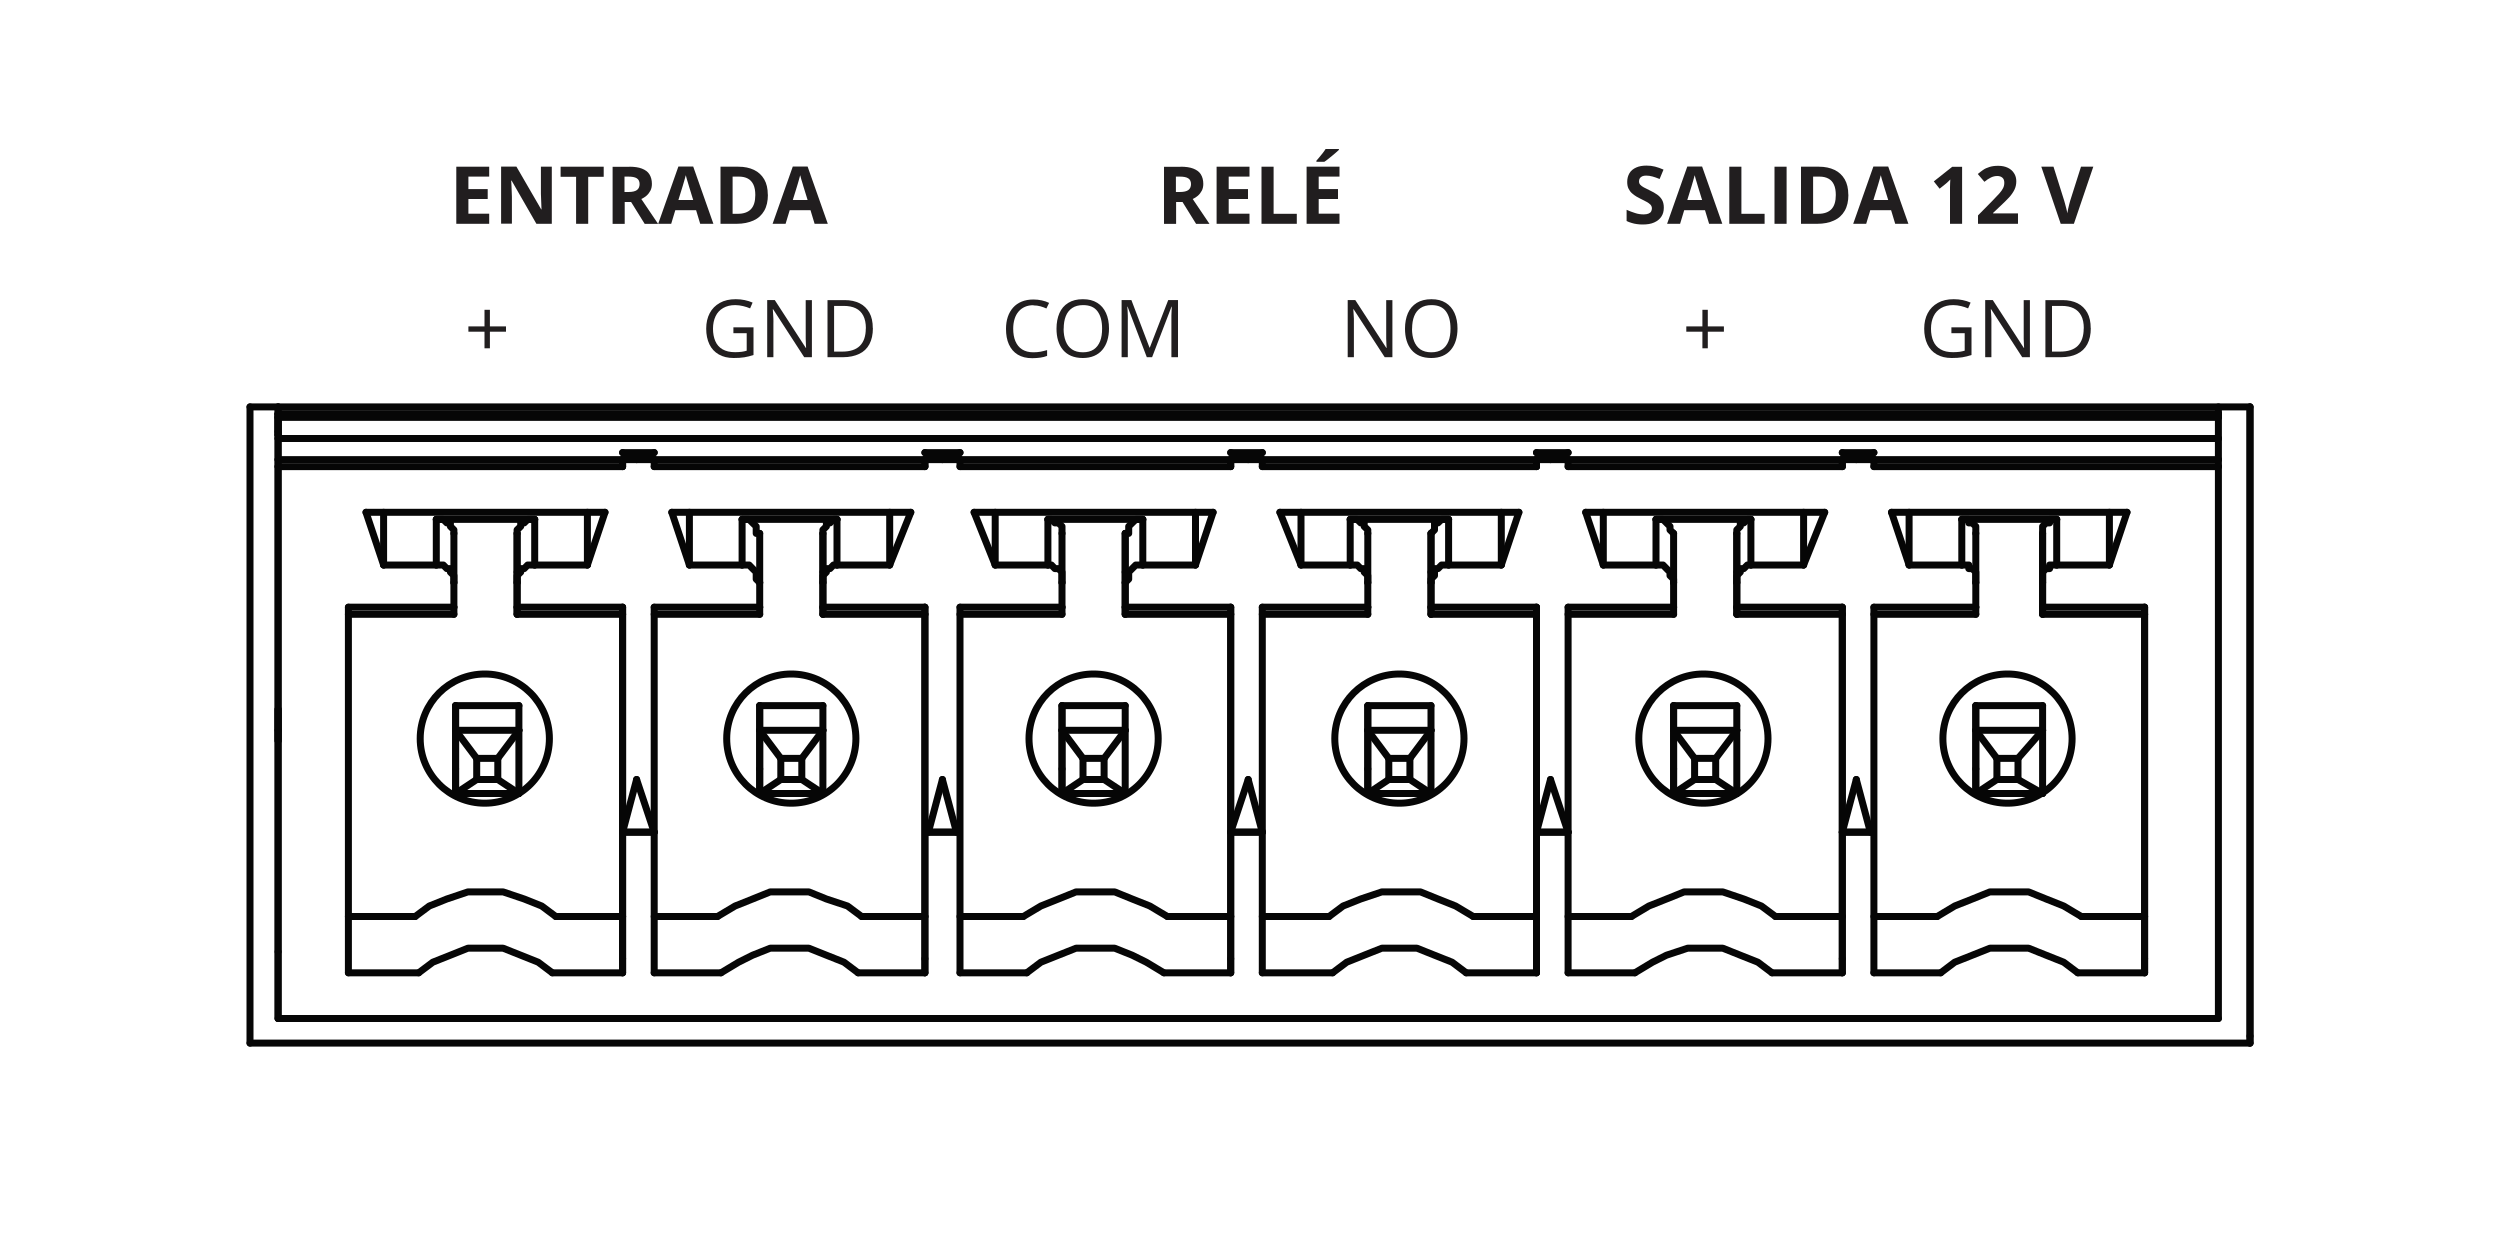 <?xml version="1.0" encoding="UTF-8"?><svg xmlns="http://www.w3.org/2000/svg" viewBox="0 0 250 125"><g id="a"><line x1="225" y1="103.61" x2="225" y2="40.69" style="fill:none; stroke:#060606; stroke-linecap:round; stroke-linejoin:round; stroke-width:.7px;"/><line x1="225" y1="103.61" x2="225" y2="104.31" style="fill:none; stroke:#060606; stroke-linecap:round; stroke-linejoin:round; stroke-width:.7px;"/><line x1="225" y1="104.31" x2="225" y2="40.69" style="fill:none; stroke:#060606; stroke-linecap:round; stroke-linejoin:round; stroke-width:.7px;"/><line x1="25" y1="104.31" x2="225" y2="104.31" style="fill:none; stroke:#060606; stroke-linecap:round; stroke-linejoin:round; stroke-width:.7px;"/><line x1="25" y1="40.69" x2="25" y2="104.31" style="fill:none; stroke:#060606; stroke-linecap:round; stroke-linejoin:round; stroke-width:.7px;"/><line x1="225" y1="40.69" x2="25" y2="40.69" style="fill:none; stroke:#060606; stroke-linecap:round; stroke-linejoin:round; stroke-width:.7px;"/><line x1="221.84" y1="41.39" x2="221.84" y2="40.69" style="fill:none; stroke:#060606; stroke-linecap:round; stroke-linejoin:round; stroke-width:.7px;"/><line x1="221.84" y1="41.39" x2="221.84" y2="41.39" style="fill:none; stroke:#060606; stroke-linecap:round; stroke-linejoin:round; stroke-width:.7px;"/><line x1="221.84" y1="43.85" x2="221.84" y2="41.74" style="fill:none; stroke:#060606; stroke-linecap:round; stroke-linejoin:round; stroke-width:.7px;"/><line x1="221.84" y1="41.74" x2="221.84" y2="41.39" style="fill:none; stroke:#060606; stroke-linecap:round; stroke-linejoin:round; stroke-width:.7px;"/><line x1="221.84" y1="41.74" x2="27.81" y2="41.74" style="fill:none; stroke:#060606; stroke-linecap:round; stroke-linejoin:round; stroke-width:.7px;"/><line x1="27.81" y1="41.39" x2="221.84" y2="41.39" style="fill:none; stroke:#060606; stroke-linecap:round; stroke-linejoin:round; stroke-width:.7px;"/><line x1="197.58" y1="70.56" x2="197.58" y2="76.89" style="fill:none; stroke:#060606; stroke-linecap:round; stroke-linejoin:round; stroke-width:.7px;"/><line x1="197.58" y1="79.35" x2="197.58" y2="76.89" style="fill:none; stroke:#060606; stroke-linecap:round; stroke-linejoin:round; stroke-width:.7px;"/><line x1="204.26" y1="70.56" x2="197.58" y2="70.56" style="fill:none; stroke:#060606; stroke-linecap:round; stroke-linejoin:round; stroke-width:.7px;"/><line x1="197.58" y1="70.56" x2="197.58" y2="73.03" style="fill:none; stroke:#060606; stroke-linecap:round; stroke-linejoin:round; stroke-width:.7px;"/><line x1="204.26" y1="70.56" x2="204.26" y2="73.03" style="fill:none; stroke:#060606; stroke-linecap:round; stroke-linejoin:round; stroke-width:.7px;"/><line x1="167.36" y1="76.89" x2="167.36" y2="70.56" style="fill:none; stroke:#060606; stroke-linecap:round; stroke-linejoin:round; stroke-width:.7px;"/><line x1="167.36" y1="76.89" x2="167.36" y2="79.35" style="fill:none; stroke:#060606; stroke-linecap:round; stroke-linejoin:round; stroke-width:.7px;"/><line x1="173.68" y1="73.03" x2="173.68" y2="70.56" style="fill:none; stroke:#060606; stroke-linecap:round; stroke-linejoin:round; stroke-width:.7px;"/><line x1="173.68" y1="70.56" x2="167.36" y2="70.56" style="fill:none; stroke:#060606; stroke-linecap:round; stroke-linejoin:round; stroke-width:.7px;"/><line x1="167.36" y1="73.03" x2="167.36" y2="70.56" style="fill:none; stroke:#060606; stroke-linecap:round; stroke-linejoin:round; stroke-width:.7px;"/><line x1="136.78" y1="70.56" x2="136.78" y2="76.89" style="fill:none; stroke:#060606; stroke-linecap:round; stroke-linejoin:round; stroke-width:.7px;"/><line x1="136.78" y1="79.35" x2="136.78" y2="76.89" style="fill:none; stroke:#060606; stroke-linecap:round; stroke-linejoin:round; stroke-width:.7px;"/><line x1="143.1" y1="70.56" x2="143.1" y2="73.03" style="fill:none; stroke:#060606; stroke-linecap:round; stroke-linejoin:round; stroke-width:.7px;"/><line x1="143.1" y1="70.56" x2="136.78" y2="70.56" style="fill:none; stroke:#060606; stroke-linecap:round; stroke-linejoin:round; stroke-width:.7px;"/><line x1="136.78" y1="70.56" x2="136.78" y2="73.03" style="fill:none; stroke:#060606; stroke-linecap:round; stroke-linejoin:round; stroke-width:.7px;"/><line x1="106.2" y1="76.89" x2="106.2" y2="70.56" style="fill:none; stroke:#060606; stroke-linecap:round; stroke-linejoin:round; stroke-width:.7px;"/><line x1="106.2" y1="76.89" x2="106.2" y2="79.35" style="fill:none; stroke:#060606; stroke-linecap:round; stroke-linejoin:round; stroke-width:.7px;"/><line x1="112.52" y1="73.03" x2="112.52" y2="70.56" style="fill:none; stroke:#060606; stroke-linecap:round; stroke-linejoin:round; stroke-width:.7px;"/><line x1="112.52" y1="70.56" x2="106.2" y2="70.56" style="fill:none; stroke:#060606; stroke-linecap:round; stroke-linejoin:round; stroke-width:.7px;"/><line x1="106.2" y1="73.03" x2="106.2" y2="70.56" style="fill:none; stroke:#060606; stroke-linecap:round; stroke-linejoin:round; stroke-width:.7px;"/><line x1="75.97" y1="76.89" x2="75.97" y2="70.56" style="fill:none; stroke:#060606; stroke-linecap:round; stroke-linejoin:round; stroke-width:.7px;"/><line x1="75.97" y1="76.89" x2="75.97" y2="79.35" style="fill:none; stroke:#060606; stroke-linecap:round; stroke-linejoin:round; stroke-width:.7px;"/><line x1="82.29" y1="73.03" x2="82.29" y2="70.56" style="fill:none; stroke:#060606; stroke-linecap:round; stroke-linejoin:round; stroke-width:.7px;"/><line x1="82.29" y1="70.56" x2="75.97" y2="70.56" style="fill:none; stroke:#060606; stroke-linecap:round; stroke-linejoin:round; stroke-width:.7px;"/><line x1="75.97" y1="73.03" x2="75.97" y2="70.56" style="fill:none; stroke:#060606; stroke-linecap:round; stroke-linejoin:round; stroke-width:.7px;"/><line x1="204.26" y1="79.35" x2="197.58" y2="79.35" style="fill:none; stroke:#060606; stroke-linecap:round; stroke-linejoin:round; stroke-width:.7px;"/><line x1="173.68" y1="79.35" x2="167.36" y2="79.35" style="fill:none; stroke:#060606; stroke-linecap:round; stroke-linejoin:round; stroke-width:.7px;"/><line x1="143.1" y1="79.35" x2="136.78" y2="79.35" style="fill:none; stroke:#060606; stroke-linecap:round; stroke-linejoin:round; stroke-width:.7px;"/><line x1="112.52" y1="79.35" x2="106.2" y2="79.35" style="fill:none; stroke:#060606; stroke-linecap:round; stroke-linejoin:round; stroke-width:.7px;"/><line x1="82.29" y1="79.35" x2="75.97" y2="79.35" style="fill:none; stroke:#060606; stroke-linecap:round; stroke-linejoin:round; stroke-width:.7px;"/><line x1="199.69" y1="77.95" x2="201.8" y2="77.95" style="fill:none; stroke:#060606; stroke-linecap:round; stroke-linejoin:round; stroke-width:.7px;"/><line x1="169.46" y1="77.95" x2="171.57" y2="77.95" style="fill:none; stroke:#060606; stroke-linecap:round; stroke-linejoin:round; stroke-width:.7px;"/><line x1="138.88" y1="77.95" x2="140.99" y2="77.95" style="fill:none; stroke:#060606; stroke-linecap:round; stroke-linejoin:round; stroke-width:.7px;"/><line x1="108.3" y1="77.95" x2="110.41" y2="77.95" style="fill:none; stroke:#060606; stroke-linecap:round; stroke-linejoin:round; stroke-width:.7px;"/><line x1="78.08" y1="77.95" x2="80.18" y2="77.95" style="fill:none; stroke:#060606; stroke-linecap:round; stroke-linejoin:round; stroke-width:.7px;"/><line x1="204.26" y1="79.35" x2="201.8" y2="77.95" style="fill:none; stroke:#060606; stroke-linecap:round; stroke-linejoin:round; stroke-width:.7px;"/><line x1="204.26" y1="73.03" x2="204.26" y2="79.35" style="fill:none; stroke:#060606; stroke-linecap:round; stroke-linejoin:round; stroke-width:.7px;"/><line x1="201.8" y1="77.95" x2="201.8" y2="75.84" style="fill:none; stroke:#060606; stroke-linecap:round; stroke-linejoin:round; stroke-width:.7px;"/><line x1="197.58" y1="79.35" x2="197.58" y2="73.03" style="fill:none; stroke:#060606; stroke-linecap:round; stroke-linejoin:round; stroke-width:.7px;"/><line x1="197.58" y1="79.35" x2="199.69" y2="77.95" style="fill:none; stroke:#060606; stroke-linecap:round; stroke-linejoin:round; stroke-width:.7px;"/><line x1="199.69" y1="75.84" x2="199.69" y2="77.95" style="fill:none; stroke:#060606; stroke-linecap:round; stroke-linejoin:round; stroke-width:.7px;"/><line x1="201.8" y1="75.84" x2="204.26" y2="73.03" style="fill:none; stroke:#060606; stroke-linecap:round; stroke-linejoin:round; stroke-width:.7px;"/><line x1="197.58" y1="73.03" x2="204.26" y2="73.03" style="fill:none; stroke:#060606; stroke-linecap:round; stroke-linejoin:round; stroke-width:.7px;"/><line x1="199.69" y1="75.84" x2="197.58" y2="73.03" style="fill:none; stroke:#060606; stroke-linecap:round; stroke-linejoin:round; stroke-width:.7px;"/><line x1="201.8" y1="75.84" x2="199.69" y2="75.84" style="fill:none; stroke:#060606; stroke-linecap:round; stroke-linejoin:round; stroke-width:.7px;"/><line x1="171.57" y1="77.95" x2="173.68" y2="79.35" style="fill:none; stroke:#060606; stroke-linecap:round; stroke-linejoin:round; stroke-width:.7px;"/><line x1="173.68" y1="73.03" x2="173.68" y2="79.35" style="fill:none; stroke:#060606; stroke-linecap:round; stroke-linejoin:round; stroke-width:.7px;"/><line x1="171.57" y1="77.95" x2="171.57" y2="75.84" style="fill:none; stroke:#060606; stroke-linecap:round; stroke-linejoin:round; stroke-width:.7px;"/><line x1="167.36" y1="79.35" x2="167.36" y2="73.03" style="fill:none; stroke:#060606; stroke-linecap:round; stroke-linejoin:round; stroke-width:.7px;"/><line x1="169.46" y1="77.95" x2="167.36" y2="79.35" style="fill:none; stroke:#060606; stroke-linecap:round; stroke-linejoin:round; stroke-width:.7px;"/><line x1="169.46" y1="75.84" x2="169.46" y2="77.95" style="fill:none; stroke:#060606; stroke-linecap:round; stroke-linejoin:round; stroke-width:.7px;"/><line x1="173.68" y1="73.03" x2="171.57" y2="75.84" style="fill:none; stroke:#060606; stroke-linecap:round; stroke-linejoin:round; stroke-width:.7px;"/><line x1="167.36" y1="73.03" x2="173.68" y2="73.03" style="fill:none; stroke:#060606; stroke-linecap:round; stroke-linejoin:round; stroke-width:.7px;"/><line x1="167.36" y1="73.03" x2="169.46" y2="75.84" style="fill:none; stroke:#060606; stroke-linecap:round; stroke-linejoin:round; stroke-width:.7px;"/><line x1="171.57" y1="75.84" x2="169.46" y2="75.84" style="fill:none; stroke:#060606; stroke-linecap:round; stroke-linejoin:round; stroke-width:.7px;"/><line x1="143.1" y1="79.35" x2="140.99" y2="77.95" style="fill:none; stroke:#060606; stroke-linecap:round; stroke-linejoin:round; stroke-width:.7px;"/><line x1="143.1" y1="73.03" x2="143.1" y2="79.35" style="fill:none; stroke:#060606; stroke-linecap:round; stroke-linejoin:round; stroke-width:.7px;"/><line x1="140.99" y1="77.95" x2="140.99" y2="75.84" style="fill:none; stroke:#060606; stroke-linecap:round; stroke-linejoin:round; stroke-width:.7px;"/><line x1="136.78" y1="79.35" x2="136.78" y2="73.03" style="fill:none; stroke:#060606; stroke-linecap:round; stroke-linejoin:round; stroke-width:.7px;"/><line x1="136.78" y1="79.35" x2="138.88" y2="77.95" style="fill:none; stroke:#060606; stroke-linecap:round; stroke-linejoin:round; stroke-width:.7px;"/><line x1="138.88" y1="75.84" x2="138.88" y2="77.95" style="fill:none; stroke:#060606; stroke-linecap:round; stroke-linejoin:round; stroke-width:.7px;"/><line x1="140.99" y1="75.84" x2="143.1" y2="73.03" style="fill:none; stroke:#060606; stroke-linecap:round; stroke-linejoin:round; stroke-width:.7px;"/><line x1="136.78" y1="73.03" x2="143.1" y2="73.03" style="fill:none; stroke:#060606; stroke-linecap:round; stroke-linejoin:round; stroke-width:.7px;"/><line x1="138.88" y1="75.84" x2="136.78" y2="73.03" style="fill:none; stroke:#060606; stroke-linecap:round; stroke-linejoin:round; stroke-width:.7px;"/><line x1="140.99" y1="75.84" x2="138.88" y2="75.84" style="fill:none; stroke:#060606; stroke-linecap:round; stroke-linejoin:round; stroke-width:.7px;"/><line x1="110.41" y1="77.95" x2="112.52" y2="79.35" style="fill:none; stroke:#060606; stroke-linecap:round; stroke-linejoin:round; stroke-width:.7px;"/><line x1="112.52" y1="73.03" x2="112.52" y2="79.35" style="fill:none; stroke:#060606; stroke-linecap:round; stroke-linejoin:round; stroke-width:.7px;"/><line x1="110.41" y1="77.95" x2="110.41" y2="75.84" style="fill:none; stroke:#060606; stroke-linecap:round; stroke-linejoin:round; stroke-width:.7px;"/><line x1="106.2" y1="79.35" x2="106.2" y2="73.03" style="fill:none; stroke:#060606; stroke-linecap:round; stroke-linejoin:round; stroke-width:.7px;"/><line x1="108.3" y1="77.95" x2="106.2" y2="79.35" style="fill:none; stroke:#060606; stroke-linecap:round; stroke-linejoin:round; stroke-width:.7px;"/><line x1="108.3" y1="75.84" x2="108.3" y2="77.95" style="fill:none; stroke:#060606; stroke-linecap:round; stroke-linejoin:round; stroke-width:.7px;"/><line x1="112.52" y1="73.03" x2="110.41" y2="75.84" style="fill:none; stroke:#060606; stroke-linecap:round; stroke-linejoin:round; stroke-width:.7px;"/><line x1="106.2" y1="73.03" x2="112.52" y2="73.03" style="fill:none; stroke:#060606; stroke-linecap:round; stroke-linejoin:round; stroke-width:.7px;"/><line x1="106.2" y1="73.03" x2="108.3" y2="75.84" style="fill:none; stroke:#060606; stroke-linecap:round; stroke-linejoin:round; stroke-width:.7px;"/><line x1="110.41" y1="75.84" x2="108.3" y2="75.84" style="fill:none; stroke:#060606; stroke-linecap:round; stroke-linejoin:round; stroke-width:.7px;"/><line x1="80.18" y1="77.95" x2="82.29" y2="79.35" style="fill:none; stroke:#060606; stroke-linecap:round; stroke-linejoin:round; stroke-width:.7px;"/><line x1="82.29" y1="73.03" x2="82.29" y2="79.35" style="fill:none; stroke:#060606; stroke-linecap:round; stroke-linejoin:round; stroke-width:.7px;"/><line x1="80.18" y1="77.95" x2="80.18" y2="75.84" style="fill:none; stroke:#060606; stroke-linecap:round; stroke-linejoin:round; stroke-width:.7px;"/><line x1="75.97" y1="79.35" x2="75.97" y2="73.03" style="fill:none; stroke:#060606; stroke-linecap:round; stroke-linejoin:round; stroke-width:.7px;"/><line x1="78.08" y1="77.95" x2="75.97" y2="79.35" style="fill:none; stroke:#060606; stroke-linecap:round; stroke-linejoin:round; stroke-width:.7px;"/><line x1="78.08" y1="75.84" x2="78.08" y2="77.95" style="fill:none; stroke:#060606; stroke-linecap:round; stroke-linejoin:round; stroke-width:.7px;"/><line x1="82.29" y1="73.03" x2="80.18" y2="75.84" style="fill:none; stroke:#060606; stroke-linecap:round; stroke-linejoin:round; stroke-width:.7px;"/><line x1="75.97" y1="73.03" x2="82.29" y2="73.03" style="fill:none; stroke:#060606; stroke-linecap:round; stroke-linejoin:round; stroke-width:.7px;"/><line x1="75.97" y1="73.03" x2="78.08" y2="75.84" style="fill:none; stroke:#060606; stroke-linecap:round; stroke-linejoin:round; stroke-width:.7px;"/><line x1="80.18" y1="75.84" x2="78.08" y2="75.84" style="fill:none; stroke:#060606; stroke-linecap:round; stroke-linejoin:round; stroke-width:.7px;"/><line x1="208.13" y1="91.65" x2="214.46" y2="91.65" style="fill:none; stroke:#060606; stroke-linecap:round; stroke-linejoin:round; stroke-width:.7px;"/><line x1="193.72" y1="91.65" x2="187.39" y2="91.65" style="fill:none; stroke:#060606; stroke-linecap:round; stroke-linejoin:round; stroke-width:.7px;"/><line x1="177.55" y1="91.65" x2="184.23" y2="91.65" style="fill:none; stroke:#060606; stroke-linecap:round; stroke-linejoin:round; stroke-width:.7px;"/><line x1="163.14" y1="91.65" x2="156.81" y2="91.65" style="fill:none; stroke:#060606; stroke-linecap:round; stroke-linejoin:round; stroke-width:.7px;"/><line x1="153.65" y1="91.65" x2="147.32" y2="91.65" style="fill:none; stroke:#060606; stroke-linecap:round; stroke-linejoin:round; stroke-width:.7px;"/><line x1="126.23" y1="91.65" x2="132.91" y2="91.65" style="fill:none; stroke:#060606; stroke-linecap:round; stroke-linejoin:round; stroke-width:.7px;"/><line x1="123.07" y1="91.65" x2="116.74" y2="91.65" style="fill:none; stroke:#060606; stroke-linecap:round; stroke-linejoin:round; stroke-width:.7px;"/><line x1="96" y1="91.65" x2="102.33" y2="91.65" style="fill:none; stroke:#060606; stroke-linecap:round; stroke-linejoin:round; stroke-width:.7px;"/><line x1="92.49" y1="91.65" x2="86.16" y2="91.65" style="fill:none; stroke:#060606; stroke-linecap:round; stroke-linejoin:round; stroke-width:.7px;"/><line x1="65.42" y1="91.65" x2="71.75" y2="91.65" style="fill:none; stroke:#060606; stroke-linecap:round; stroke-linejoin:round; stroke-width:.7px;"/><line x1="55.58" y1="91.65" x2="62.26" y2="91.65" style="fill:none; stroke:#060606; stroke-linecap:round; stroke-linejoin:round; stroke-width:.7px;"/><line x1="34.84" y1="91.65" x2="41.52" y2="91.65" style="fill:none; stroke:#060606; stroke-linecap:round; stroke-linejoin:round; stroke-width:.7px;"/><polyline points="208.13 91.65 206.37 90.6 204.61 89.9 202.86 89.19 200.75 89.19 198.99 89.19 197.23 89.9 195.47 90.6 193.72 91.65" style="fill:none; stroke:#060606; stroke-linecap:round; stroke-linejoin:round; stroke-width:.7px;"/><polyline points="177.55 91.65 176.14 90.6 174.38 89.9 172.28 89.19 170.52 89.19 168.41 89.19 166.65 89.9 164.89 90.6 163.14 91.65" style="fill:none; stroke:#060606; stroke-linecap:round; stroke-linejoin:round; stroke-width:.7px;"/><polyline points="147.32 91.65 145.56 90.6 143.8 89.9 142.05 89.19 139.94 89.19 138.18 89.19 136.07 89.9 134.31 90.6 132.91 91.65" style="fill:none; stroke:#060606; stroke-linecap:round; stroke-linejoin:round; stroke-width:.7px;"/><polyline points="116.74 91.65 114.98 90.6 113.22 89.9 111.47 89.19 109.36 89.19 107.6 89.19 105.84 89.9 104.09 90.6 102.33 91.65" style="fill:none; stroke:#060606; stroke-linecap:round; stroke-linejoin:round; stroke-width:.7px;"/><polyline points="86.16 91.65 84.75 90.6 82.64 89.9 80.89 89.19 79.13 89.19 77.02 89.19 75.26 89.9 73.51 90.6 71.75 91.65" style="fill:none; stroke:#060606; stroke-linecap:round; stroke-linejoin:round; stroke-width:.7px;"/><polyline points="55.58 91.65 54.17 90.6 52.42 89.9 50.31 89.19 48.55 89.19 46.79 89.19 44.68 89.9 42.93 90.6 41.52 91.65" style="fill:none; stroke:#060606; stroke-linecap:round; stroke-linejoin:round; stroke-width:.7px;"/><line x1="184.23" y1="83.22" x2="187.04" y2="83.22" style="fill:none; stroke:#060606; stroke-linecap:round; stroke-linejoin:round; stroke-width:.7px;"/><line x1="153.65" y1="83.22" x2="156.81" y2="83.22" style="fill:none; stroke:#060606; stroke-linecap:round; stroke-linejoin:round; stroke-width:.7px;"/><line x1="123.07" y1="83.22" x2="126.23" y2="83.22" style="fill:none; stroke:#060606; stroke-linecap:round; stroke-linejoin:round; stroke-width:.7px;"/><line x1="92.84" y1="83.22" x2="95.65" y2="83.22" style="fill:none; stroke:#060606; stroke-linecap:round; stroke-linejoin:round; stroke-width:.7px;"/><line x1="62.26" y1="83.22" x2="65.42" y2="83.22" style="fill:none; stroke:#060606; stroke-linecap:round; stroke-linejoin:round; stroke-width:.7px;"/><line x1="214.46" y1="91.65" x2="214.46" y2="95.87" style="fill:none; stroke:#060606; stroke-linecap:round; stroke-linejoin:round; stroke-width:.7px;"/><line x1="214.46" y1="95.87" x2="214.46" y2="97.28" style="fill:none; stroke:#060606; stroke-linecap:round; stroke-linejoin:round; stroke-width:.7px;"/><line x1="214.46" y1="61.43" x2="214.46" y2="91.65" style="fill:none; stroke:#060606; stroke-linecap:round; stroke-linejoin:round; stroke-width:.7px;"/><line x1="204.26" y1="61.43" x2="214.46" y2="61.43" style="fill:none; stroke:#060606; stroke-linecap:round; stroke-linejoin:round; stroke-width:.7px;"/><line x1="214.46" y1="60.72" x2="214.46" y2="61.43" style="fill:none; stroke:#060606; stroke-linecap:round; stroke-linejoin:round; stroke-width:.7px;"/><line x1="197.58" y1="61.43" x2="197.58" y2="60.72" style="fill:none; stroke:#060606; stroke-linecap:round; stroke-linejoin:round; stroke-width:.7px;"/><line x1="197.58" y1="61.43" x2="187.39" y2="61.43" style="fill:none; stroke:#060606; stroke-linecap:round; stroke-linejoin:round; stroke-width:.7px;"/><line x1="184.23" y1="91.65" x2="184.23" y2="95.87" style="fill:none; stroke:#060606; stroke-linecap:round; stroke-linejoin:round; stroke-width:.7px;"/><line x1="184.23" y1="95.87" x2="184.23" y2="97.28" style="fill:none; stroke:#060606; stroke-linecap:round; stroke-linejoin:round; stroke-width:.7px;"/><line x1="184.23" y1="61.43" x2="184.23" y2="91.65" style="fill:none; stroke:#060606; stroke-linecap:round; stroke-linejoin:round; stroke-width:.7px;"/><line x1="173.68" y1="61.43" x2="184.23" y2="61.43" style="fill:none; stroke:#060606; stroke-linecap:round; stroke-linejoin:round; stroke-width:.7px;"/><line x1="184.23" y1="60.72" x2="184.23" y2="61.43" style="fill:none; stroke:#060606; stroke-linecap:round; stroke-linejoin:round; stroke-width:.7px;"/><line x1="167.36" y1="61.43" x2="167.36" y2="60.72" style="fill:none; stroke:#060606; stroke-linecap:round; stroke-linejoin:round; stroke-width:.7px;"/><line x1="167.36" y1="61.43" x2="156.81" y2="61.43" style="fill:none; stroke:#060606; stroke-linecap:round; stroke-linejoin:round; stroke-width:.7px;"/><line x1="153.65" y1="91.65" x2="153.65" y2="95.87" style="fill:none; stroke:#060606; stroke-linecap:round; stroke-linejoin:round; stroke-width:.7px;"/><line x1="153.65" y1="95.87" x2="153.65" y2="97.28" style="fill:none; stroke:#060606; stroke-linecap:round; stroke-linejoin:round; stroke-width:.7px;"/><line x1="153.65" y1="61.43" x2="153.65" y2="91.65" style="fill:none; stroke:#060606; stroke-linecap:round; stroke-linejoin:round; stroke-width:.7px;"/><line x1="143.1" y1="61.43" x2="153.65" y2="61.43" style="fill:none; stroke:#060606; stroke-linecap:round; stroke-linejoin:round; stroke-width:.7px;"/><line x1="153.65" y1="60.72" x2="153.65" y2="61.43" style="fill:none; stroke:#060606; stroke-linecap:round; stroke-linejoin:round; stroke-width:.7px;"/><line x1="136.78" y1="61.43" x2="136.78" y2="60.72" style="fill:none; stroke:#060606; stroke-linecap:round; stroke-linejoin:round; stroke-width:.7px;"/><line x1="136.78" y1="61.43" x2="126.23" y2="61.43" style="fill:none; stroke:#060606; stroke-linecap:round; stroke-linejoin:round; stroke-width:.7px;"/><line x1="123.07" y1="91.65" x2="123.07" y2="95.87" style="fill:none; stroke:#060606; stroke-linecap:round; stroke-linejoin:round; stroke-width:.7px;"/><line x1="123.07" y1="95.87" x2="123.07" y2="97.28" style="fill:none; stroke:#060606; stroke-linecap:round; stroke-linejoin:round; stroke-width:.7px;"/><line x1="123.07" y1="61.43" x2="123.07" y2="91.65" style="fill:none; stroke:#060606; stroke-linecap:round; stroke-linejoin:round; stroke-width:.7px;"/><line x1="112.52" y1="61.43" x2="123.07" y2="61.43" style="fill:none; stroke:#060606; stroke-linecap:round; stroke-linejoin:round; stroke-width:.7px;"/><line x1="123.07" y1="60.72" x2="123.07" y2="61.43" style="fill:none; stroke:#060606; stroke-linecap:round; stroke-linejoin:round; stroke-width:.7px;"/><line x1="106.2" y1="61.43" x2="106.2" y2="60.72" style="fill:none; stroke:#060606; stroke-linecap:round; stroke-linejoin:round; stroke-width:.7px;"/><line x1="106.2" y1="61.43" x2="96" y2="61.43" style="fill:none; stroke:#060606; stroke-linecap:round; stroke-linejoin:round; stroke-width:.7px;"/><line x1="92.49" y1="91.65" x2="92.49" y2="95.87" style="fill:none; stroke:#060606; stroke-linecap:round; stroke-linejoin:round; stroke-width:.7px;"/><line x1="92.49" y1="95.87" x2="92.49" y2="97.28" style="fill:none; stroke:#060606; stroke-linecap:round; stroke-linejoin:round; stroke-width:.7px;"/><line x1="92.49" y1="61.43" x2="92.49" y2="91.65" style="fill:none; stroke:#060606; stroke-linecap:round; stroke-linejoin:round; stroke-width:.7px;"/><line x1="82.29" y1="61.43" x2="92.49" y2="61.43" style="fill:none; stroke:#060606; stroke-linecap:round; stroke-linejoin:round; stroke-width:.7px;"/><line x1="92.49" y1="60.72" x2="92.49" y2="61.43" style="fill:none; stroke:#060606; stroke-linecap:round; stroke-linejoin:round; stroke-width:.7px;"/><line x1="75.97" y1="61.43" x2="75.97" y2="60.72" style="fill:none; stroke:#060606; stroke-linecap:round; stroke-linejoin:round; stroke-width:.7px;"/><line x1="75.97" y1="61.43" x2="65.42" y2="61.43" style="fill:none; stroke:#060606; stroke-linecap:round; stroke-linejoin:round; stroke-width:.7px;"/><line x1="62.26" y1="91.65" x2="62.26" y2="95.87" style="fill:none; stroke:#060606; stroke-linecap:round; stroke-linejoin:round; stroke-width:.7px;"/><line x1="62.26" y1="95.87" x2="62.26" y2="97.28" style="fill:none; stroke:#060606; stroke-linecap:round; stroke-linejoin:round; stroke-width:.7px;"/><line x1="62.26" y1="61.43" x2="62.26" y2="91.65" style="fill:none; stroke:#060606; stroke-linecap:round; stroke-linejoin:round; stroke-width:.7px;"/><line x1="51.71" y1="61.43" x2="62.26" y2="61.43" style="fill:none; stroke:#060606; stroke-linecap:round; stroke-linejoin:round; stroke-width:.7px;"/><line x1="62.26" y1="60.72" x2="62.26" y2="61.43" style="fill:none; stroke:#060606; stroke-linecap:round; stroke-linejoin:round; stroke-width:.7px;"/><line x1="45.39" y1="61.43" x2="45.39" y2="60.72" style="fill:none; stroke:#060606; stroke-linecap:round; stroke-linejoin:round; stroke-width:.7px;"/><line x1="45.39" y1="61.43" x2="34.84" y2="61.43" style="fill:none; stroke:#060606; stroke-linecap:round; stroke-linejoin:round; stroke-width:.7px;"/><line x1="204.26" y1="57.21" x2="204.26" y2="53.34" style="fill:none; stroke:#060606; stroke-linecap:round; stroke-linejoin:round; stroke-width:.7px;"/><line x1="204.26" y1="57.21" x2="204.26" y2="61.43" style="fill:none; stroke:#060606; stroke-linecap:round; stroke-linejoin:round; stroke-width:.7px;"/><line x1="204.26" y1="60.72" x2="204.26" y2="61.43" style="fill:none; stroke:#060606; stroke-linecap:round; stroke-linejoin:round; stroke-width:.7px;"/><line x1="173.68" y1="57.21" x2="173.68" y2="53.34" style="fill:none; stroke:#060606; stroke-linecap:round; stroke-linejoin:round; stroke-width:.7px;"/><line x1="173.68" y1="57.21" x2="173.68" y2="61.43" style="fill:none; stroke:#060606; stroke-linecap:round; stroke-linejoin:round; stroke-width:.7px;"/><line x1="173.68" y1="60.72" x2="173.68" y2="61.43" style="fill:none; stroke:#060606; stroke-linecap:round; stroke-linejoin:round; stroke-width:.7px;"/><line x1="143.1" y1="57.21" x2="143.1" y2="53.34" style="fill:none; stroke:#060606; stroke-linecap:round; stroke-linejoin:round; stroke-width:.7px;"/><line x1="143.1" y1="57.21" x2="143.1" y2="61.43" style="fill:none; stroke:#060606; stroke-linecap:round; stroke-linejoin:round; stroke-width:.7px;"/><line x1="143.1" y1="60.72" x2="143.1" y2="61.43" style="fill:none; stroke:#060606; stroke-linecap:round; stroke-linejoin:round; stroke-width:.7px;"/><line x1="112.52" y1="57.21" x2="112.52" y2="53.34" style="fill:none; stroke:#060606; stroke-linecap:round; stroke-linejoin:round; stroke-width:.7px;"/><line x1="112.52" y1="57.21" x2="112.52" y2="61.43" style="fill:none; stroke:#060606; stroke-linecap:round; stroke-linejoin:round; stroke-width:.7px;"/><line x1="112.52" y1="60.72" x2="112.52" y2="61.43" style="fill:none; stroke:#060606; stroke-linecap:round; stroke-linejoin:round; stroke-width:.7px;"/><line x1="82.29" y1="57.21" x2="82.29" y2="53.34" style="fill:none; stroke:#060606; stroke-linecap:round; stroke-linejoin:round; stroke-width:.7px;"/><line x1="82.29" y1="57.21" x2="82.29" y2="61.43" style="fill:none; stroke:#060606; stroke-linecap:round; stroke-linejoin:round; stroke-width:.7px;"/><line x1="82.29" y1="60.72" x2="82.29" y2="61.43" style="fill:none; stroke:#060606; stroke-linecap:round; stroke-linejoin:round; stroke-width:.7px;"/><line x1="51.71" y1="57.21" x2="51.71" y2="53.34" style="fill:none; stroke:#060606; stroke-linecap:round; stroke-linejoin:round; stroke-width:.7px;"/><line x1="51.71" y1="57.21" x2="51.71" y2="61.43" style="fill:none; stroke:#060606; stroke-linecap:round; stroke-linejoin:round; stroke-width:.7px;"/><line x1="51.71" y1="60.72" x2="51.71" y2="61.43" style="fill:none; stroke:#060606; stroke-linecap:round; stroke-linejoin:round; stroke-width:.7px;"/><polyline points="205.67 51.94 205.32 51.94 204.96 51.94 204.96 52.29 204.61 52.29 204.26 52.64 204.26 52.99 204.26 53.34 204.26 53.34" style="fill:none; stroke:#060606; stroke-linecap:round; stroke-linejoin:round; stroke-width:.7px;"/><line x1="204.26" y1="53.34" x2="204.26" y2="58.26" style="fill:none; stroke:#060606; stroke-linecap:round; stroke-linejoin:round; stroke-width:.7px;"/><polyline points="197.58 53.34 197.58 53.34 197.58 52.99 197.58 52.64 197.23 52.29 196.88 52.29 196.88 51.94 196.53 51.94 196.18 51.94" style="fill:none; stroke:#060606; stroke-linecap:round; stroke-linejoin:round; stroke-width:.7px;"/><line x1="197.58" y1="58.26" x2="197.58" y2="53.34" style="fill:none; stroke:#060606; stroke-linecap:round; stroke-linejoin:round; stroke-width:.7px;"/><line x1="173.68" y1="53.34" x2="173.68" y2="58.26" style="fill:none; stroke:#060606; stroke-linecap:round; stroke-linejoin:round; stroke-width:.7px;"/><polyline points="175.09 51.94 175.09 51.94 174.74 51.94 174.38 52.29 174.03 52.29 174.03 52.64 173.68 52.99 173.68 53.34 173.68 53.34" style="fill:none; stroke:#060606; stroke-linecap:round; stroke-linejoin:round; stroke-width:.7px;"/><polyline points="167.36 53.34 167.36 53.34 167 52.99 167 52.64 166.65 52.29 166.65 52.29 166.3 51.94 165.95 51.94 165.6 51.94" style="fill:none; stroke:#060606; stroke-linecap:round; stroke-linejoin:round; stroke-width:.7px;"/><line x1="167.36" y1="58.26" x2="167.36" y2="53.34" style="fill:none; stroke:#060606; stroke-linecap:round; stroke-linejoin:round; stroke-width:.7px;"/><line x1="143.1" y1="53.34" x2="143.1" y2="58.26" style="fill:none; stroke:#060606; stroke-linecap:round; stroke-linejoin:round; stroke-width:.7px;"/><polyline points="144.86 51.94 144.51 51.94 144.16 51.94 143.8 52.29 143.45 52.29 143.45 52.64 143.45 52.99 143.1 53.34 143.1 53.34" style="fill:none; stroke:#060606; stroke-linecap:round; stroke-linejoin:round; stroke-width:.7px;"/><polyline points="136.78 53.34 136.78 53.34 136.78 52.99 136.42 52.64 136.42 52.29 136.07 52.29 135.72 51.94 135.37 51.94 135.02 51.94" style="fill:none; stroke:#060606; stroke-linecap:round; stroke-linejoin:round; stroke-width:.7px;"/><line x1="136.78" y1="58.26" x2="136.78" y2="53.34" style="fill:none; stroke:#060606; stroke-linecap:round; stroke-linejoin:round; stroke-width:.7px;"/><line x1="112.52" y1="53.34" x2="112.52" y2="58.26" style="fill:none; stroke:#060606; stroke-linecap:round; stroke-linejoin:round; stroke-width:.7px;"/><polyline points="114.28 51.94 113.93 51.94 113.58 51.94 113.22 52.29 113.22 52.29 112.87 52.64 112.87 52.99 112.87 53.34 112.52 53.34" style="fill:none; stroke:#060606; stroke-linecap:round; stroke-linejoin:round; stroke-width:.7px;"/><polyline points="106.2 53.34 106.2 53.34 106.2 52.99 106.2 52.64 105.84 52.29 105.49 52.29 105.14 51.94 105.14 51.94 104.79 51.94" style="fill:none; stroke:#060606; stroke-linecap:round; stroke-linejoin:round; stroke-width:.7px;"/><line x1="106.2" y1="58.26" x2="106.2" y2="53.34" style="fill:none; stroke:#060606; stroke-linecap:round; stroke-linejoin:round; stroke-width:.7px;"/><line x1="82.29" y1="53.34" x2="82.29" y2="58.26" style="fill:none; stroke:#060606; stroke-linecap:round; stroke-linejoin:round; stroke-width:.7px;"/><polyline points="83.7 51.94 83.35 51.94 83.35 51.94 83 52.29 82.64 52.29 82.64 52.64 82.29 52.99 82.29 53.34 82.29 53.34" style="fill:none; stroke:#060606; stroke-linecap:round; stroke-linejoin:round; stroke-width:.7px;"/><polyline points="75.97 53.34 75.62 53.34 75.62 52.99 75.62 52.64 75.26 52.29 75.26 52.29 74.91 51.94 74.56 51.94 74.21 51.94" style="fill:none; stroke:#060606; stroke-linecap:round; stroke-linejoin:round; stroke-width:.7px;"/><line x1="75.97" y1="58.26" x2="75.97" y2="53.34" style="fill:none; stroke:#060606; stroke-linecap:round; stroke-linejoin:round; stroke-width:.7px;"/><line x1="51.71" y1="53.34" x2="51.71" y2="58.26" style="fill:none; stroke:#060606; stroke-linecap:round; stroke-linejoin:round; stroke-width:.7px;"/><polyline points="53.47 51.94 53.12 51.94 52.77 51.94 52.42 52.29 52.07 52.29 52.07 52.64 51.71 52.99 51.71 53.34 51.71 53.34" style="fill:none; stroke:#060606; stroke-linecap:round; stroke-linejoin:round; stroke-width:.7px;"/><line x1="45.39" y1="58.26" x2="45.39" y2="53.34" style="fill:none; stroke:#060606; stroke-linecap:round; stroke-linejoin:round; stroke-width:.7px;"/><polyline points="45.39 53.34 45.39 53.34 45.39 52.99 45.04 52.64 45.04 52.29 44.68 52.29 44.33 51.94 43.98 51.94 43.63 51.94" style="fill:none; stroke:#060606; stroke-linecap:round; stroke-linejoin:round; stroke-width:.7px;"/><line x1="205.67" y1="56.5" x2="205.67" y2="51.94" style="fill:none; stroke:#060606; stroke-linecap:round; stroke-linejoin:round; stroke-width:.7px;"/><line x1="196.18" y1="51.94" x2="196.18" y2="56.5" style="fill:none; stroke:#060606; stroke-linecap:round; stroke-linejoin:round; stroke-width:.7px;"/><line x1="196.18" y1="51.94" x2="205.67" y2="51.94" style="fill:none; stroke:#060606; stroke-linecap:round; stroke-linejoin:round; stroke-width:.7px;"/><line x1="165.6" y1="51.94" x2="165.6" y2="56.5" style="fill:none; stroke:#060606; stroke-linecap:round; stroke-linejoin:round; stroke-width:.7px;"/><line x1="165.6" y1="51.94" x2="175.09" y2="51.94" style="fill:none; stroke:#060606; stroke-linecap:round; stroke-linejoin:round; stroke-width:.7px;"/><line x1="175.09" y1="56.5" x2="175.09" y2="51.94" style="fill:none; stroke:#060606; stroke-linecap:round; stroke-linejoin:round; stroke-width:.7px;"/><line x1="135.02" y1="51.94" x2="135.02" y2="56.5" style="fill:none; stroke:#060606; stroke-linecap:round; stroke-linejoin:round; stroke-width:.7px;"/><line x1="144.86" y1="51.94" x2="135.02" y2="51.94" style="fill:none; stroke:#060606; stroke-linecap:round; stroke-linejoin:round; stroke-width:.7px;"/><line x1="144.86" y1="56.5" x2="144.86" y2="51.94" style="fill:none; stroke:#060606; stroke-linecap:round; stroke-linejoin:round; stroke-width:.7px;"/><line x1="104.79" y1="51.94" x2="104.79" y2="56.5" style="fill:none; stroke:#060606; stroke-linecap:round; stroke-linejoin:round; stroke-width:.7px;"/><line x1="114.28" y1="51.94" x2="104.79" y2="51.94" style="fill:none; stroke:#060606; stroke-linecap:round; stroke-linejoin:round; stroke-width:.7px;"/><line x1="114.28" y1="56.5" x2="114.28" y2="51.94" style="fill:none; stroke:#060606; stroke-linecap:round; stroke-linejoin:round; stroke-width:.7px;"/><line x1="74.21" y1="51.94" x2="74.21" y2="56.5" style="fill:none; stroke:#060606; stroke-linecap:round; stroke-linejoin:round; stroke-width:.7px;"/><line x1="83.7" y1="51.94" x2="74.21" y2="51.94" style="fill:none; stroke:#060606; stroke-linecap:round; stroke-linejoin:round; stroke-width:.7px;"/><line x1="83.7" y1="56.5" x2="83.7" y2="51.94" style="fill:none; stroke:#060606; stroke-linecap:round; stroke-linejoin:round; stroke-width:.7px;"/><line x1="43.63" y1="51.94" x2="43.63" y2="56.5" style="fill:none; stroke:#060606; stroke-linecap:round; stroke-linejoin:round; stroke-width:.7px;"/><line x1="53.47" y1="51.94" x2="43.63" y2="51.94" style="fill:none; stroke:#060606; stroke-linecap:round; stroke-linejoin:round; stroke-width:.7px;"/><line x1="53.47" y1="56.5" x2="53.47" y2="51.94" style="fill:none; stroke:#060606; stroke-linecap:round; stroke-linejoin:round; stroke-width:.7px;"/><line x1="210.94" y1="56.5" x2="210.94" y2="51.23" style="fill:none; stroke:#060606; stroke-linecap:round; stroke-linejoin:round; stroke-width:.7px;"/><line x1="190.91" y1="51.23" x2="190.91" y2="56.5" style="fill:none; stroke:#060606; stroke-linecap:round; stroke-linejoin:round; stroke-width:.7px;"/><line x1="180.36" y1="56.5" x2="180.36" y2="51.23" style="fill:none; stroke:#060606; stroke-linecap:round; stroke-linejoin:round; stroke-width:.7px;"/><line x1="160.33" y1="51.23" x2="160.33" y2="56.5" style="fill:none; stroke:#060606; stroke-linecap:round; stroke-linejoin:round; stroke-width:.7px;"/><line x1="150.13" y1="56.5" x2="150.13" y2="51.23" style="fill:none; stroke:#060606; stroke-linecap:round; stroke-linejoin:round; stroke-width:.7px;"/><line x1="130.1" y1="51.23" x2="130.1" y2="56.5" style="fill:none; stroke:#060606; stroke-linecap:round; stroke-linejoin:round; stroke-width:.7px;"/><line x1="119.55" y1="56.5" x2="119.55" y2="51.23" style="fill:none; stroke:#060606; stroke-linecap:round; stroke-linejoin:round; stroke-width:.7px;"/><line x1="99.52" y1="51.23" x2="99.52" y2="56.5" style="fill:none; stroke:#060606; stroke-linecap:round; stroke-linejoin:round; stroke-width:.7px;"/><line x1="88.97" y1="56.5" x2="88.97" y2="51.23" style="fill:none; stroke:#060606; stroke-linecap:round; stroke-linejoin:round; stroke-width:.7px;"/><line x1="68.94" y1="51.23" x2="68.94" y2="56.5" style="fill:none; stroke:#060606; stroke-linecap:round; stroke-linejoin:round; stroke-width:.7px;"/><line x1="58.74" y1="56.5" x2="58.74" y2="51.23" style="fill:none; stroke:#060606; stroke-linecap:round; stroke-linejoin:round; stroke-width:.7px;"/><line x1="38.36" y1="51.23" x2="38.36" y2="56.5" style="fill:none; stroke:#060606; stroke-linecap:round; stroke-linejoin:round; stroke-width:.7px;"/><polyline points="221.84 46.66 221.84 46.66 221.84 46.31 221.84 46.31 221.84 45.96 221.84 45.96 221.84 45.96 221.84 45.96 221.84 45.96" style="fill:none; stroke:#060606; stroke-linecap:round; stroke-linejoin:round; stroke-width:.7px;"/><polyline points="184.23 46.66 184.23 46.66 184.23 46.31 184.23 46.31 184.23 45.96 184.23 45.96 184.23 45.96 184.23 45.96 184.23 45.96" style="fill:none; stroke:#060606; stroke-linecap:round; stroke-linejoin:round; stroke-width:.7px;"/><polyline points="153.65 45.96 153.65 45.96 153.65 45.96 153.65 45.96 153.65 45.96 153.65 46.31 153.65 46.31 153.65 46.66 153.65 46.66" style="fill:none; stroke:#060606; stroke-linecap:round; stroke-linejoin:round; stroke-width:.7px;"/><polyline points="123.07 45.96 123.07 45.96 123.07 45.96 123.07 45.96 123.07 45.96 123.07 46.31 123.07 46.31 123.07 46.66 123.07 46.66" style="fill:none; stroke:#060606; stroke-linecap:round; stroke-linejoin:round; stroke-width:.7px;"/><polyline points="92.49 45.96 92.49 45.96 92.49 45.96 92.49 45.96 92.49 45.96 92.49 46.31 92.49 46.31 92.49 46.66 92.49 46.66" style="fill:none; stroke:#060606; stroke-linecap:round; stroke-linejoin:round; stroke-width:.7px;"/><polyline points="62.26 45.96 62.26 45.96 62.26 45.96 62.26 45.96 62.26 45.96 62.26 46.31 62.26 46.31 62.26 46.66 62.26 46.66" style="fill:none; stroke:#060606; stroke-linecap:round; stroke-linejoin:round; stroke-width:.7px;"/><line x1="221.84" y1="101.85" x2="221.84" y2="46.66" style="fill:none; stroke:#060606; stroke-linecap:round; stroke-linejoin:round; stroke-width:.7px;"/><line x1="182.47" y1="51.23" x2="180.36" y2="56.5" style="fill:none; stroke:#060606; stroke-linecap:round; stroke-linejoin:round; stroke-width:.7px;"/><line x1="180.36" y1="56.5" x2="175.09" y2="56.5" style="fill:none; stroke:#060606; stroke-linecap:round; stroke-linejoin:round; stroke-width:.7px;"/><polyline points="173.68 58.26 173.68 57.91 173.68 57.56 174.03 57.21 174.03 56.86 174.38 56.86 174.74 56.5 175.09 56.5 175.09 56.5" style="fill:none; stroke:#060606; stroke-linecap:round; stroke-linejoin:round; stroke-width:.7px;"/><line x1="173.68" y1="58.26" x2="173.68" y2="60.72" style="fill:none; stroke:#060606; stroke-linecap:round; stroke-linejoin:round; stroke-width:.7px;"/><line x1="184.23" y1="60.72" x2="173.68" y2="60.72" style="fill:none; stroke:#060606; stroke-linecap:round; stroke-linejoin:round; stroke-width:.7px;"/><line x1="184.23" y1="97.28" x2="184.23" y2="60.72" style="fill:none; stroke:#060606; stroke-linecap:round; stroke-linejoin:round; stroke-width:.7px;"/><line x1="177.2" y1="97.28" x2="184.23" y2="97.28" style="fill:none; stroke:#060606; stroke-linecap:round; stroke-linejoin:round; stroke-width:.7px;"/><polyline points="163.49 97.28 165.25 96.22 166.65 95.52 168.76 94.82 170.52 94.82 172.28 94.82 174.03 95.52 175.79 96.22 177.2 97.28" style="fill:none; stroke:#060606; stroke-linecap:round; stroke-linejoin:round; stroke-width:.7px;"/><line x1="156.81" y1="97.28" x2="163.49" y2="97.28" style="fill:none; stroke:#060606; stroke-linecap:round; stroke-linejoin:round; stroke-width:.7px;"/><line x1="156.81" y1="60.72" x2="156.81" y2="97.28" style="fill:none; stroke:#060606; stroke-linecap:round; stroke-linejoin:round; stroke-width:.7px;"/><line x1="167.36" y1="60.72" x2="156.81" y2="60.72" style="fill:none; stroke:#060606; stroke-linecap:round; stroke-linejoin:round; stroke-width:.7px;"/><line x1="167.36" y1="60.72" x2="167.36" y2="58.26" style="fill:none; stroke:#060606; stroke-linecap:round; stroke-linejoin:round; stroke-width:.7px;"/><polyline points="165.6 56.5 165.95 56.5 166.3 56.5 166.65 56.86 166.65 56.86 167 57.21 167 57.56 167.36 57.91 167.36 58.26" style="fill:none; stroke:#060606; stroke-linecap:round; stroke-linejoin:round; stroke-width:.7px;"/><line x1="165.6" y1="56.5" x2="160.33" y2="56.5" style="fill:none; stroke:#060606; stroke-linecap:round; stroke-linejoin:round; stroke-width:.7px;"/><line x1="160.33" y1="56.5" x2="158.57" y2="51.23" style="fill:none; stroke:#060606; stroke-linecap:round; stroke-linejoin:round; stroke-width:.7px;"/><line x1="182.47" y1="51.23" x2="158.57" y2="51.23" style="fill:none; stroke:#060606; stroke-linecap:round; stroke-linejoin:round; stroke-width:.7px;"/><line x1="212.7" y1="51.23" x2="210.94" y2="56.5" style="fill:none; stroke:#060606; stroke-linecap:round; stroke-linejoin:round; stroke-width:.7px;"/><line x1="210.94" y1="56.5" x2="205.67" y2="56.5" style="fill:none; stroke:#060606; stroke-linecap:round; stroke-linejoin:round; stroke-width:.7px;"/><polyline points="204.26 58.26 204.26 57.91 204.26 57.56 204.26 57.21 204.61 56.86 204.96 56.86 204.96 56.5 205.32 56.5 205.67 56.5" style="fill:none; stroke:#060606; stroke-linecap:round; stroke-linejoin:round; stroke-width:.7px;"/><line x1="204.26" y1="58.26" x2="204.26" y2="60.72" style="fill:none; stroke:#060606; stroke-linecap:round; stroke-linejoin:round; stroke-width:.7px;"/><line x1="214.46" y1="60.72" x2="204.26" y2="60.72" style="fill:none; stroke:#060606; stroke-linecap:round; stroke-linejoin:round; stroke-width:.7px;"/><line x1="214.46" y1="97.28" x2="214.46" y2="60.72" style="fill:none; stroke:#060606; stroke-linecap:round; stroke-linejoin:round; stroke-width:.7px;"/><line x1="207.78" y1="97.28" x2="214.46" y2="97.28" style="fill:none; stroke:#060606; stroke-linecap:round; stroke-linejoin:round; stroke-width:.7px;"/><polyline points="194.07 97.28 195.47 96.22 197.23 95.52 198.99 94.82 200.75 94.82 202.86 94.82 204.61 95.52 206.37 96.22 207.78 97.28" style="fill:none; stroke:#060606; stroke-linecap:round; stroke-linejoin:round; stroke-width:.7px;"/><line x1="187.39" y1="97.28" x2="194.07" y2="97.28" style="fill:none; stroke:#060606; stroke-linecap:round; stroke-linejoin:round; stroke-width:.7px;"/><line x1="187.39" y1="60.72" x2="187.39" y2="97.28" style="fill:none; stroke:#060606; stroke-linecap:round; stroke-linejoin:round; stroke-width:.7px;"/><line x1="197.58" y1="60.72" x2="187.39" y2="60.72" style="fill:none; stroke:#060606; stroke-linecap:round; stroke-linejoin:round; stroke-width:.7px;"/><line x1="197.58" y1="60.72" x2="197.58" y2="58.26" style="fill:none; stroke:#060606; stroke-linecap:round; stroke-linejoin:round; stroke-width:.7px;"/><polyline points="196.18 56.5 196.53 56.5 196.88 56.5 196.88 56.86 197.23 56.86 197.58 57.21 197.58 57.56 197.58 57.91 197.58 58.26" style="fill:none; stroke:#060606; stroke-linecap:round; stroke-linejoin:round; stroke-width:.7px;"/><line x1="196.18" y1="56.5" x2="190.91" y2="56.5" style="fill:none; stroke:#060606; stroke-linecap:round; stroke-linejoin:round; stroke-width:.7px;"/><line x1="190.91" y1="56.5" x2="189.15" y2="51.23" style="fill:none; stroke:#060606; stroke-linecap:round; stroke-linejoin:round; stroke-width:.7px;"/><line x1="212.7" y1="51.23" x2="189.15" y2="51.23" style="fill:none; stroke:#060606; stroke-linecap:round; stroke-linejoin:round; stroke-width:.7px;"/><line x1="187.04" y1="83.22" x2="185.63" y2="77.95" style="fill:none; stroke:#060606; stroke-linecap:round; stroke-linejoin:round; stroke-width:.7px;"/><line x1="184.23" y1="83.22" x2="187.04" y2="83.22" style="fill:none; stroke:#060606; stroke-linecap:round; stroke-linejoin:round; stroke-width:.7px;"/><line x1="185.63" y1="77.95" x2="184.23" y2="83.22" style="fill:none; stroke:#060606; stroke-linecap:round; stroke-linejoin:round; stroke-width:.7px;"/><line x1="126.23" y1="97.28" x2="133.26" y2="97.28" style="fill:none; stroke:#060606; stroke-linecap:round; stroke-linejoin:round; stroke-width:.7px;"/><line x1="126.23" y1="60.72" x2="126.23" y2="97.28" style="fill:none; stroke:#060606; stroke-linecap:round; stroke-linejoin:round; stroke-width:.7px;"/><line x1="136.78" y1="60.72" x2="126.23" y2="60.72" style="fill:none; stroke:#060606; stroke-linecap:round; stroke-linejoin:round; stroke-width:.7px;"/><line x1="136.78" y1="60.72" x2="136.78" y2="58.26" style="fill:none; stroke:#060606; stroke-linecap:round; stroke-linejoin:round; stroke-width:.7px;"/><polyline points="135.02 56.5 135.37 56.5 135.72 56.5 136.07 56.86 136.42 56.86 136.42 57.21 136.78 57.56 136.78 57.91 136.78 58.26" style="fill:none; stroke:#060606; stroke-linecap:round; stroke-linejoin:round; stroke-width:.7px;"/><line x1="135.02" y1="56.5" x2="130.1" y2="56.5" style="fill:none; stroke:#060606; stroke-linecap:round; stroke-linejoin:round; stroke-width:.7px;"/><line x1="130.1" y1="56.5" x2="127.99" y2="51.23" style="fill:none; stroke:#060606; stroke-linecap:round; stroke-linejoin:round; stroke-width:.7px;"/><line x1="151.89" y1="51.23" x2="127.99" y2="51.23" style="fill:none; stroke:#060606; stroke-linecap:round; stroke-linejoin:round; stroke-width:.7px;"/><line x1="151.89" y1="51.23" x2="150.13" y2="56.5" style="fill:none; stroke:#060606; stroke-linecap:round; stroke-linejoin:round; stroke-width:.7px;"/><line x1="150.13" y1="56.5" x2="144.86" y2="56.5" style="fill:none; stroke:#060606; stroke-linecap:round; stroke-linejoin:round; stroke-width:.7px;"/><polyline points="143.1 58.26 143.1 57.91 143.45 57.56 143.45 57.21 143.45 56.86 143.8 56.86 144.16 56.5 144.51 56.5 144.86 56.5" style="fill:none; stroke:#060606; stroke-linecap:round; stroke-linejoin:round; stroke-width:.7px;"/><line x1="143.1" y1="58.26" x2="143.1" y2="60.72" style="fill:none; stroke:#060606; stroke-linecap:round; stroke-linejoin:round; stroke-width:.7px;"/><line x1="153.65" y1="60.72" x2="143.1" y2="60.72" style="fill:none; stroke:#060606; stroke-linecap:round; stroke-linejoin:round; stroke-width:.7px;"/><line x1="153.65" y1="97.28" x2="153.65" y2="60.72" style="fill:none; stroke:#060606; stroke-linecap:round; stroke-linejoin:round; stroke-width:.7px;"/><line x1="146.62" y1="97.28" x2="153.65" y2="97.28" style="fill:none; stroke:#060606; stroke-linecap:round; stroke-linejoin:round; stroke-width:.7px;"/><polyline points="133.26 97.28 134.67 96.22 136.42 95.52 138.18 94.82 139.94 94.82 141.7 94.82 143.45 95.52 145.21 96.22 146.62 97.28" style="fill:none; stroke:#060606; stroke-linecap:round; stroke-linejoin:round; stroke-width:.7px;"/><line x1="156.81" y1="83.22" x2="155.05" y2="77.95" style="fill:none; stroke:#060606; stroke-linecap:round; stroke-linejoin:round; stroke-width:.7px;"/><line x1="153.65" y1="83.22" x2="156.81" y2="83.22" style="fill:none; stroke:#060606; stroke-linecap:round; stroke-linejoin:round; stroke-width:.7px;"/><line x1="155.05" y1="77.95" x2="153.65" y2="83.22" style="fill:none; stroke:#060606; stroke-linecap:round; stroke-linejoin:round; stroke-width:.7px;"/><line x1="156.81" y1="45.96" x2="156.81" y2="46.66" style="fill:none; stroke:#060606; stroke-linecap:round; stroke-linejoin:round; stroke-width:.7px;"/><line x1="153.65" y1="46.66" x2="153.65" y2="45.96" style="fill:none; stroke:#060606; stroke-linecap:round; stroke-linejoin:round; stroke-width:.7px;"/><line x1="126.23" y1="46.66" x2="153.65" y2="46.66" style="fill:none; stroke:#060606; stroke-linecap:round; stroke-linejoin:round; stroke-width:.7px;"/><line x1="126.23" y1="45.96" x2="126.23" y2="46.66" style="fill:none; stroke:#060606; stroke-linecap:round; stroke-linejoin:round; stroke-width:.7px;"/><line x1="123.07" y1="46.66" x2="123.07" y2="45.96" style="fill:none; stroke:#060606; stroke-linecap:round; stroke-linejoin:round; stroke-width:.7px;"/><line x1="96" y1="46.66" x2="123.07" y2="46.66" style="fill:none; stroke:#060606; stroke-linecap:round; stroke-linejoin:round; stroke-width:.7px;"/><line x1="96" y1="45.96" x2="96" y2="46.66" style="fill:none; stroke:#060606; stroke-linecap:round; stroke-linejoin:round; stroke-width:.7px;"/><line x1="92.49" y1="46.66" x2="92.49" y2="45.96" style="fill:none; stroke:#060606; stroke-linecap:round; stroke-linejoin:round; stroke-width:.7px;"/><line x1="65.42" y1="46.66" x2="92.49" y2="46.66" style="fill:none; stroke:#060606; stroke-linecap:round; stroke-linejoin:round; stroke-width:.7px;"/><line x1="65.42" y1="45.96" x2="65.42" y2="46.66" style="fill:none; stroke:#060606; stroke-linecap:round; stroke-linejoin:round; stroke-width:.7px;"/><line x1="62.26" y1="46.66" x2="62.26" y2="45.96" style="fill:none; stroke:#060606; stroke-linecap:round; stroke-linejoin:round; stroke-width:.7px;"/><line x1="27.81" y1="46.66" x2="62.26" y2="46.66" style="fill:none; stroke:#060606; stroke-linecap:round; stroke-linejoin:round; stroke-width:.7px;"/><line x1="221.84" y1="101.85" x2="27.81" y2="101.85" style="fill:none; stroke:#060606; stroke-linecap:round; stroke-linejoin:round; stroke-width:.7px;"/><line x1="187.39" y1="46.66" x2="221.84" y2="46.66" style="fill:none; stroke:#060606; stroke-linecap:round; stroke-linejoin:round; stroke-width:.7px;"/><line x1="187.39" y1="45.96" x2="187.39" y2="46.66" style="fill:none; stroke:#060606; stroke-linecap:round; stroke-linejoin:round; stroke-width:.7px;"/><line x1="184.23" y1="46.66" x2="184.23" y2="45.96" style="fill:none; stroke:#060606; stroke-linecap:round; stroke-linejoin:round; stroke-width:.7px;"/><line x1="156.81" y1="46.66" x2="184.23" y2="46.66" style="fill:none; stroke:#060606; stroke-linecap:round; stroke-linejoin:round; stroke-width:.7px;"/><line x1="126.23" y1="83.22" x2="124.82" y2="77.95" style="fill:none; stroke:#060606; stroke-linecap:round; stroke-linejoin:round; stroke-width:.7px;"/><line x1="123.07" y1="83.22" x2="126.23" y2="83.22" style="fill:none; stroke:#060606; stroke-linecap:round; stroke-linejoin:round; stroke-width:.7px;"/><line x1="124.82" y1="77.95" x2="123.07" y2="83.22" style="fill:none; stroke:#060606; stroke-linecap:round; stroke-linejoin:round; stroke-width:.7px;"/><line x1="65.42" y1="97.28" x2="72.1" y2="97.28" style="fill:none; stroke:#060606; stroke-linecap:round; stroke-linejoin:round; stroke-width:.7px;"/><line x1="65.42" y1="60.72" x2="65.42" y2="97.28" style="fill:none; stroke:#060606; stroke-linecap:round; stroke-linejoin:round; stroke-width:.7px;"/><line x1="75.97" y1="60.72" x2="65.42" y2="60.72" style="fill:none; stroke:#060606; stroke-linecap:round; stroke-linejoin:round; stroke-width:.7px;"/><line x1="75.97" y1="60.72" x2="75.97" y2="58.26" style="fill:none; stroke:#060606; stroke-linecap:round; stroke-linejoin:round; stroke-width:.7px;"/><polyline points="74.21 56.5 74.56 56.5 74.91 56.5 75.26 56.86 75.26 56.86 75.62 57.21 75.62 57.56 75.62 57.91 75.97 58.26" style="fill:none; stroke:#060606; stroke-linecap:round; stroke-linejoin:round; stroke-width:.7px;"/><line x1="74.21" y1="56.5" x2="68.94" y2="56.5" style="fill:none; stroke:#060606; stroke-linecap:round; stroke-linejoin:round; stroke-width:.7px;"/><line x1="68.94" y1="56.5" x2="67.18" y2="51.23" style="fill:none; stroke:#060606; stroke-linecap:round; stroke-linejoin:round; stroke-width:.7px;"/><line x1="91.08" y1="51.23" x2="67.18" y2="51.23" style="fill:none; stroke:#060606; stroke-linecap:round; stroke-linejoin:round; stroke-width:.7px;"/><line x1="91.08" y1="51.23" x2="88.97" y2="56.5" style="fill:none; stroke:#060606; stroke-linecap:round; stroke-linejoin:round; stroke-width:.7px;"/><line x1="88.97" y1="56.5" x2="83.7" y2="56.5" style="fill:none; stroke:#060606; stroke-linecap:round; stroke-linejoin:round; stroke-width:.7px;"/><polyline points="82.29 58.26 82.29 57.91 82.29 57.56 82.64 57.21 82.64 56.86 83 56.86 83.35 56.5 83.35 56.5 83.7 56.5" style="fill:none; stroke:#060606; stroke-linecap:round; stroke-linejoin:round; stroke-width:.7px;"/><line x1="82.29" y1="58.26" x2="82.29" y2="60.72" style="fill:none; stroke:#060606; stroke-linecap:round; stroke-linejoin:round; stroke-width:.7px;"/><line x1="92.49" y1="60.72" x2="82.29" y2="60.72" style="fill:none; stroke:#060606; stroke-linecap:round; stroke-linejoin:round; stroke-width:.7px;"/><line x1="92.49" y1="97.28" x2="92.49" y2="60.72" style="fill:none; stroke:#060606; stroke-linecap:round; stroke-linejoin:round; stroke-width:.7px;"/><line x1="85.81" y1="97.28" x2="92.49" y2="97.28" style="fill:none; stroke:#060606; stroke-linecap:round; stroke-linejoin:round; stroke-width:.7px;"/><polyline points="72.1 97.28 73.86 96.22 75.26 95.52 77.02 94.82 79.13 94.82 80.89 94.82 82.64 95.52 84.4 96.22 85.81 97.28" style="fill:none; stroke:#060606; stroke-linecap:round; stroke-linejoin:round; stroke-width:.7px;"/><line x1="95.65" y1="83.22" x2="94.24" y2="77.95" style="fill:none; stroke:#060606; stroke-linecap:round; stroke-linejoin:round; stroke-width:.7px;"/><line x1="92.84" y1="83.22" x2="95.65" y2="83.22" style="fill:none; stroke:#060606; stroke-linecap:round; stroke-linejoin:round; stroke-width:.7px;"/><line x1="94.24" y1="77.95" x2="92.84" y2="83.22" style="fill:none; stroke:#060606; stroke-linecap:round; stroke-linejoin:round; stroke-width:.7px;"/><line x1="96" y1="97.28" x2="102.68" y2="97.28" style="fill:none; stroke:#060606; stroke-linecap:round; stroke-linejoin:round; stroke-width:.7px;"/><line x1="96" y1="60.72" x2="96" y2="97.28" style="fill:none; stroke:#060606; stroke-linecap:round; stroke-linejoin:round; stroke-width:.7px;"/><line x1="106.2" y1="60.72" x2="96" y2="60.72" style="fill:none; stroke:#060606; stroke-linecap:round; stroke-linejoin:round; stroke-width:.7px;"/><line x1="106.2" y1="60.72" x2="106.2" y2="58.26" style="fill:none; stroke:#060606; stroke-linecap:round; stroke-linejoin:round; stroke-width:.7px;"/><polyline points="104.79 56.5 105.14 56.5 105.14 56.5 105.49 56.86 105.84 56.86 106.2 57.21 106.2 57.56 106.2 57.91 106.2 58.26" style="fill:none; stroke:#060606; stroke-linecap:round; stroke-linejoin:round; stroke-width:.7px;"/><line x1="104.79" y1="56.5" x2="99.52" y2="56.5" style="fill:none; stroke:#060606; stroke-linecap:round; stroke-linejoin:round; stroke-width:.7px;"/><line x1="99.52" y1="56.5" x2="97.41" y2="51.23" style="fill:none; stroke:#060606; stroke-linecap:round; stroke-linejoin:round; stroke-width:.7px;"/><line x1="121.31" y1="51.23" x2="97.41" y2="51.23" style="fill:none; stroke:#060606; stroke-linecap:round; stroke-linejoin:round; stroke-width:.7px;"/><line x1="121.31" y1="51.23" x2="119.55" y2="56.5" style="fill:none; stroke:#060606; stroke-linecap:round; stroke-linejoin:round; stroke-width:.7px;"/><line x1="119.55" y1="56.5" x2="114.28" y2="56.5" style="fill:none; stroke:#060606; stroke-linecap:round; stroke-linejoin:round; stroke-width:.7px;"/><polyline points="112.52 58.26 112.87 57.91 112.87 57.56 112.87 57.21 113.22 56.86 113.22 56.86 113.58 56.5 113.93 56.5 114.28 56.5" style="fill:none; stroke:#060606; stroke-linecap:round; stroke-linejoin:round; stroke-width:.7px;"/><line x1="112.52" y1="58.26" x2="112.52" y2="60.72" style="fill:none; stroke:#060606; stroke-linecap:round; stroke-linejoin:round; stroke-width:.7px;"/><line x1="123.07" y1="60.72" x2="112.52" y2="60.72" style="fill:none; stroke:#060606; stroke-linecap:round; stroke-linejoin:round; stroke-width:.7px;"/><line x1="123.07" y1="97.28" x2="123.07" y2="60.72" style="fill:none; stroke:#060606; stroke-linecap:round; stroke-linejoin:round; stroke-width:.7px;"/><line x1="116.39" y1="97.28" x2="123.07" y2="97.28" style="fill:none; stroke:#060606; stroke-linecap:round; stroke-linejoin:round; stroke-width:.7px;"/><polyline points="102.68 97.28 104.09 96.22 105.84 95.52 107.6 94.82 109.36 94.82 111.47 94.82 113.22 95.52 114.63 96.22 116.39 97.28" style="fill:none; stroke:#060606; stroke-linecap:round; stroke-linejoin:round; stroke-width:.7px;"/><line x1="65.42" y1="83.22" x2="63.66" y2="77.95" style="fill:none; stroke:#060606; stroke-linecap:round; stroke-linejoin:round; stroke-width:.7px;"/><line x1="62.26" y1="83.22" x2="65.42" y2="83.22" style="fill:none; stroke:#060606; stroke-linecap:round; stroke-linejoin:round; stroke-width:.7px;"/><line x1="63.66" y1="77.95" x2="62.26" y2="83.22" style="fill:none; stroke:#060606; stroke-linecap:round; stroke-linejoin:round; stroke-width:.7px;"/><line x1="34.84" y1="97.28" x2="41.87" y2="97.28" style="fill:none; stroke:#060606; stroke-linecap:round; stroke-linejoin:round; stroke-width:.7px;"/><line x1="34.84" y1="60.72" x2="34.84" y2="97.28" style="fill:none; stroke:#060606; stroke-linecap:round; stroke-linejoin:round; stroke-width:.7px;"/><line x1="45.39" y1="60.72" x2="34.84" y2="60.72" style="fill:none; stroke:#060606; stroke-linecap:round; stroke-linejoin:round; stroke-width:.7px;"/><line x1="45.39" y1="60.72" x2="45.39" y2="58.26" style="fill:none; stroke:#060606; stroke-linecap:round; stroke-linejoin:round; stroke-width:.7px;"/><polyline points="43.63 56.5 43.98 56.5 44.33 56.5 44.68 56.86 45.04 56.86 45.04 57.21 45.39 57.56 45.39 57.91 45.39 58.26" style="fill:none; stroke:#060606; stroke-linecap:round; stroke-linejoin:round; stroke-width:.7px;"/><line x1="43.63" y1="56.5" x2="38.36" y2="56.5" style="fill:none; stroke:#060606; stroke-linecap:round; stroke-linejoin:round; stroke-width:.7px;"/><line x1="38.36" y1="56.5" x2="36.6" y2="51.23" style="fill:none; stroke:#060606; stroke-linecap:round; stroke-linejoin:round; stroke-width:.7px;"/><line x1="60.5" y1="51.23" x2="36.6" y2="51.23" style="fill:none; stroke:#060606; stroke-linecap:round; stroke-linejoin:round; stroke-width:.7px;"/><line x1="60.5" y1="51.23" x2="58.74" y2="56.5" style="fill:none; stroke:#060606; stroke-linecap:round; stroke-linejoin:round; stroke-width:.7px;"/><line x1="58.74" y1="56.5" x2="53.47" y2="56.5" style="fill:none; stroke:#060606; stroke-linecap:round; stroke-linejoin:round; stroke-width:.7px;"/><polyline points="51.71 58.26 51.71 57.91 51.71 57.56 52.07 57.21 52.07 56.86 52.42 56.86 52.77 56.5 53.12 56.5 53.47 56.5" style="fill:none; stroke:#060606; stroke-linecap:round; stroke-linejoin:round; stroke-width:.7px;"/><line x1="51.71" y1="58.26" x2="51.71" y2="60.72" style="fill:none; stroke:#060606; stroke-linecap:round; stroke-linejoin:round; stroke-width:.7px;"/><line x1="62.26" y1="60.72" x2="51.71" y2="60.72" style="fill:none; stroke:#060606; stroke-linecap:round; stroke-linejoin:round; stroke-width:.7px;"/><line x1="62.26" y1="97.28" x2="62.26" y2="60.72" style="fill:none; stroke:#060606; stroke-linecap:round; stroke-linejoin:round; stroke-width:.7px;"/><line x1="55.23" y1="97.28" x2="62.26" y2="97.28" style="fill:none; stroke:#060606; stroke-linecap:round; stroke-linejoin:round; stroke-width:.7px;"/><polyline points="41.87 97.28 43.28 96.22 45.04 95.52 46.79 94.82 48.55 94.82 50.31 94.82 52.07 95.52 53.82 96.22 55.23 97.28" style="fill:none; stroke:#060606; stroke-linecap:round; stroke-linejoin:round; stroke-width:.7px;"/><line x1="221.84" y1="45.96" x2="221.84" y2="43.85" style="fill:none; stroke:#060606; stroke-linecap:round; stroke-linejoin:round; stroke-width:.7px;"/><line x1="187.39" y1="45.26" x2="185.63" y2="45.96" style="fill:none; stroke:#060606; stroke-linecap:round; stroke-linejoin:round; stroke-width:.7px;"/><line x1="185.63" y1="45.96" x2="184.23" y2="45.26" style="fill:none; stroke:#060606; stroke-linecap:round; stroke-linejoin:round; stroke-width:.7px;"/><line x1="184.23" y1="45.26" x2="187.39" y2="45.26" style="fill:none; stroke:#060606; stroke-linecap:round; stroke-linejoin:round; stroke-width:.7px;"/><line x1="156.81" y1="45.26" x2="155.05" y2="45.96" style="fill:none; stroke:#060606; stroke-linecap:round; stroke-linejoin:round; stroke-width:.7px;"/><line x1="155.05" y1="45.96" x2="153.65" y2="45.26" style="fill:none; stroke:#060606; stroke-linecap:round; stroke-linejoin:round; stroke-width:.7px;"/><line x1="153.65" y1="45.26" x2="156.81" y2="45.26" style="fill:none; stroke:#060606; stroke-linecap:round; stroke-linejoin:round; stroke-width:.7px;"/><line x1="126.23" y1="45.26" x2="124.82" y2="45.96" style="fill:none; stroke:#060606; stroke-linecap:round; stroke-linejoin:round; stroke-width:.7px;"/><line x1="124.82" y1="45.96" x2="123.07" y2="45.26" style="fill:none; stroke:#060606; stroke-linecap:round; stroke-linejoin:round; stroke-width:.7px;"/><line x1="123.07" y1="45.26" x2="126.23" y2="45.26" style="fill:none; stroke:#060606; stroke-linecap:round; stroke-linejoin:round; stroke-width:.7px;"/><line x1="96" y1="45.26" x2="94.24" y2="45.96" style="fill:none; stroke:#060606; stroke-linecap:round; stroke-linejoin:round; stroke-width:.7px;"/><line x1="94.24" y1="45.96" x2="92.49" y2="45.26" style="fill:none; stroke:#060606; stroke-linecap:round; stroke-linejoin:round; stroke-width:.7px;"/><line x1="92.49" y1="45.26" x2="96" y2="45.26" style="fill:none; stroke:#060606; stroke-linecap:round; stroke-linejoin:round; stroke-width:.7px;"/><line x1="65.42" y1="45.26" x2="63.66" y2="45.96" style="fill:none; stroke:#060606; stroke-linecap:round; stroke-linejoin:round; stroke-width:.7px;"/><line x1="63.66" y1="45.96" x2="62.26" y2="45.26" style="fill:none; stroke:#060606; stroke-linecap:round; stroke-linejoin:round; stroke-width:.7px;"/><line x1="62.26" y1="45.26" x2="65.42" y2="45.26" style="fill:none; stroke:#060606; stroke-linecap:round; stroke-linejoin:round; stroke-width:.7px;"/><line x1="187.39" y1="45.96" x2="221.84" y2="45.96" style="fill:none; stroke:#060606; stroke-linecap:round; stroke-linejoin:round; stroke-width:.7px;"/><line x1="221.84" y1="43.85" x2="27.81" y2="43.85" style="fill:none; stroke:#060606; stroke-linecap:round; stroke-linejoin:round; stroke-width:.7px;"/><line x1="27.81" y1="45.96" x2="62.26" y2="45.96" style="fill:none; stroke:#060606; stroke-linecap:round; stroke-linejoin:round; stroke-width:.7px;"/><line x1="62.26" y1="45.96" x2="62.26" y2="45.96" style="fill:none; stroke:#060606; stroke-linecap:round; stroke-linejoin:round; stroke-width:.7px;"/><line x1="62.26" y1="45.96" x2="65.42" y2="45.96" style="fill:none; stroke:#060606; stroke-linecap:round; stroke-linejoin:round; stroke-width:.7px;"/><line x1="65.42" y1="45.96" x2="65.42" y2="45.96" style="fill:none; stroke:#060606; stroke-linecap:round; stroke-linejoin:round; stroke-width:.7px;"/><line x1="65.42" y1="45.96" x2="92.49" y2="45.96" style="fill:none; stroke:#060606; stroke-linecap:round; stroke-linejoin:round; stroke-width:.7px;"/><line x1="92.49" y1="45.96" x2="92.49" y2="45.96" style="fill:none; stroke:#060606; stroke-linecap:round; stroke-linejoin:round; stroke-width:.7px;"/><line x1="92.49" y1="45.96" x2="96" y2="45.96" style="fill:none; stroke:#060606; stroke-linecap:round; stroke-linejoin:round; stroke-width:.7px;"/><line x1="96" y1="45.96" x2="96" y2="45.96" style="fill:none; stroke:#060606; stroke-linecap:round; stroke-linejoin:round; stroke-width:.7px;"/><line x1="96" y1="45.96" x2="123.07" y2="45.96" style="fill:none; stroke:#060606; stroke-linecap:round; stroke-linejoin:round; stroke-width:.7px;"/><line x1="123.07" y1="45.96" x2="123.07" y2="45.96" style="fill:none; stroke:#060606; stroke-linecap:round; stroke-linejoin:round; stroke-width:.7px;"/><line x1="123.07" y1="45.96" x2="126.23" y2="45.96" style="fill:none; stroke:#060606; stroke-linecap:round; stroke-linejoin:round; stroke-width:.7px;"/><line x1="126.23" y1="45.96" x2="126.23" y2="45.96" style="fill:none; stroke:#060606; stroke-linecap:round; stroke-linejoin:round; stroke-width:.7px;"/><line x1="126.23" y1="45.96" x2="153.65" y2="45.96" style="fill:none; stroke:#060606; stroke-linecap:round; stroke-linejoin:round; stroke-width:.7px;"/><line x1="153.65" y1="45.96" x2="153.65" y2="45.96" style="fill:none; stroke:#060606; stroke-linecap:round; stroke-linejoin:round; stroke-width:.7px;"/><line x1="153.65" y1="45.96" x2="156.81" y2="45.96" style="fill:none; stroke:#060606; stroke-linecap:round; stroke-linejoin:round; stroke-width:.7px;"/><line x1="156.81" y1="45.96" x2="156.81" y2="45.96" style="fill:none; stroke:#060606; stroke-linecap:round; stroke-linejoin:round; stroke-width:.7px;"/><line x1="156.81" y1="45.96" x2="184.23" y2="45.96" style="fill:none; stroke:#060606; stroke-linecap:round; stroke-linejoin:round; stroke-width:.7px;"/><line x1="184.23" y1="45.96" x2="184.23" y2="45.96" style="fill:none; stroke:#060606; stroke-linecap:round; stroke-linejoin:round; stroke-width:.7px;"/><line x1="184.23" y1="45.96" x2="187.39" y2="45.96" style="fill:none; stroke:#060606; stroke-linecap:round; stroke-linejoin:round; stroke-width:.7px;"/><line x1="187.39" y1="45.96" x2="187.39" y2="45.96" style="fill:none; stroke:#060606; stroke-linecap:round; stroke-linejoin:round; stroke-width:.7px;"/><line x1="27.81" y1="70.92" x2="27.81" y2="73.03" style="fill:none; stroke:#060606; stroke-linecap:round; stroke-linejoin:round; stroke-width:.7px;"/><line x1="27.81" y1="73.03" x2="27.81" y2="74.08" style="fill:none; stroke:#060606; stroke-linecap:round; stroke-linejoin:round; stroke-width:.7px;"/><line x1="27.81" y1="74.08" x2="27.81" y2="70.92" style="fill:none; stroke:#060606; stroke-linecap:round; stroke-linejoin:round; stroke-width:.7px;"/><line x1="27.81" y1="43.5" x2="27.81" y2="40.69" style="fill:none; stroke:#060606; stroke-linecap:round; stroke-linejoin:round; stroke-width:.7px;"/><polyline points="27.81 40.69 27.81 40.69 27.81 41.39 27.81 42.09 27.81 42.8 27.81 43.5" style="fill:none; stroke:#060606; stroke-linecap:round; stroke-linejoin:round; stroke-width:.7px;"/><line x1="27.81" y1="95.17" x2="27.81" y2="43.5" style="fill:none; stroke:#060606; stroke-linecap:round; stroke-linejoin:round; stroke-width:.7px;"/><line x1="27.81" y1="101.85" x2="27.81" y2="95.17" style="fill:none; stroke:#060606; stroke-linecap:round; stroke-linejoin:round; stroke-width:.7px;"/><line x1="27.81" y1="101.85" x2="27.81" y2="46.66" style="fill:none; stroke:#060606; stroke-linecap:round; stroke-linejoin:round; stroke-width:.7px;"/><polyline points="27.81 45.96 27.81 45.96 27.81 45.96 27.81 45.96 27.81 45.96 27.81 46.31 27.81 46.31 27.81 46.66 27.81 46.66" style="fill:none; stroke:#060606; stroke-linecap:round; stroke-linejoin:round; stroke-width:.7px;"/><line x1="27.81" y1="45.96" x2="27.81" y2="43.85" style="fill:none; stroke:#060606; stroke-linecap:round; stroke-linejoin:round; stroke-width:.7px;"/><line x1="27.81" y1="41.74" x2="27.81" y2="43.85" style="fill:none; stroke:#060606; stroke-linecap:round; stroke-linejoin:round; stroke-width:.7px;"/><line x1="27.81" y1="41.39" x2="27.81" y2="41.74" style="fill:none; stroke:#060606; stroke-linecap:round; stroke-linejoin:round; stroke-width:.7px;"/><polyline points="27.81 43.15 27.81 42.8 27.81 42.45 27.81 42.09 27.81 41.74 27.81 41.74 27.81 41.74 27.81 41.39 27.81 41.39" style="fill:none; stroke:#060606; stroke-linecap:round; stroke-linejoin:round; stroke-width:.7px;"/><line x1="27.81" y1="43.5" x2="27.81" y2="43.15" style="fill:none; stroke:#060606; stroke-linecap:round; stroke-linejoin:round; stroke-width:.7px;"/><line x1="45.56" y1="76.89" x2="45.56" y2="70.56" style="fill:none; stroke:#060606; stroke-linecap:round; stroke-linejoin:round; stroke-width:.7px;"/><line x1="45.56" y1="76.89" x2="45.56" y2="79.35" style="fill:none; stroke:#060606; stroke-linecap:round; stroke-linejoin:round; stroke-width:.7px;"/><line x1="51.89" y1="73.03" x2="51.89" y2="70.56" style="fill:none; stroke:#060606; stroke-linecap:round; stroke-linejoin:round; stroke-width:.7px;"/><line x1="51.89" y1="70.56" x2="45.56" y2="70.56" style="fill:none; stroke:#060606; stroke-linecap:round; stroke-linejoin:round; stroke-width:.7px;"/><line x1="45.56" y1="73.03" x2="45.56" y2="70.56" style="fill:none; stroke:#060606; stroke-linecap:round; stroke-linejoin:round; stroke-width:.7px;"/><line x1="51.89" y1="79.35" x2="45.56" y2="79.35" style="fill:none; stroke:#060606; stroke-linecap:round; stroke-linejoin:round; stroke-width:.7px;"/><line x1="47.67" y1="77.95" x2="49.78" y2="77.95" style="fill:none; stroke:#060606; stroke-linecap:round; stroke-linejoin:round; stroke-width:.7px;"/><line x1="49.78" y1="77.95" x2="51.89" y2="79.35" style="fill:none; stroke:#060606; stroke-linecap:round; stroke-linejoin:round; stroke-width:.7px;"/><line x1="51.89" y1="73.03" x2="51.89" y2="79.35" style="fill:none; stroke:#060606; stroke-linecap:round; stroke-linejoin:round; stroke-width:.7px;"/><line x1="49.78" y1="77.95" x2="49.78" y2="75.84" style="fill:none; stroke:#060606; stroke-linecap:round; stroke-linejoin:round; stroke-width:.7px;"/><line x1="45.56" y1="79.35" x2="45.56" y2="73.03" style="fill:none; stroke:#060606; stroke-linecap:round; stroke-linejoin:round; stroke-width:.7px;"/><line x1="47.67" y1="77.95" x2="45.56" y2="79.35" style="fill:none; stroke:#060606; stroke-linecap:round; stroke-linejoin:round; stroke-width:.7px;"/><line x1="47.67" y1="75.84" x2="47.67" y2="77.95" style="fill:none; stroke:#060606; stroke-linecap:round; stroke-linejoin:round; stroke-width:.7px;"/><line x1="51.89" y1="73.03" x2="49.78" y2="75.84" style="fill:none; stroke:#060606; stroke-linecap:round; stroke-linejoin:round; stroke-width:.7px;"/><line x1="45.56" y1="73.03" x2="51.89" y2="73.03" style="fill:none; stroke:#060606; stroke-linecap:round; stroke-linejoin:round; stroke-width:.7px;"/><line x1="45.56" y1="73.03" x2="47.67" y2="75.84" style="fill:none; stroke:#060606; stroke-linecap:round; stroke-linejoin:round; stroke-width:.7px;"/><line x1="49.78" y1="75.84" x2="47.67" y2="75.84" style="fill:none; stroke:#060606; stroke-linecap:round; stroke-linejoin:round; stroke-width:.7px;"/><line x1="221.84" y1="41.39" x2="27.81" y2="41.39" style="fill:none; stroke:#060606; stroke-linecap:round; stroke-linejoin:round; stroke-width:.7px;"/><circle cx="48.48" cy="73.86" r="6.46" style="fill:none; stroke:#060606; stroke-linecap:round; stroke-linejoin:round; stroke-width:.7px;"/><circle cx="79.13" cy="73.86" r="6.46" style="fill:none; stroke:#060606; stroke-linecap:round; stroke-linejoin:round; stroke-width:.7px;"/><circle cx="109.36" cy="73.86" r="6.46" style="fill:none; stroke:#060606; stroke-linecap:round; stroke-linejoin:round; stroke-width:.7px;"/><circle cx="139.94" cy="73.86" r="6.46" style="fill:none; stroke:#060606; stroke-linecap:round; stroke-linejoin:round; stroke-width:.7px;"/><circle cx="170.34" cy="73.86" r="6.46" style="fill:none; stroke:#060606; stroke-linecap:round; stroke-linejoin:round; stroke-width:.7px;"/><circle cx="200.75" cy="73.86" r="6.46" style="fill:none; stroke:#060606; stroke-linecap:round; stroke-linejoin:round; stroke-width:.7px;"/><path d="M48.99,32.64h1.61v.53h-1.61v1.66h-.54v-1.66h-1.61v-.53h1.61v-1.66h.54v1.66Z" style="fill:#211e1f;"/><path d="M73.35,32.73h2v2.77c-.3.1-.61.18-.92.23s-.67.07-1.06.07c-.59,0-1.09-.12-1.5-.36s-.72-.57-.93-1.01-.32-.96-.32-1.56.12-1.11.35-1.55.57-.78,1.01-1.03.97-.37,1.59-.37c.32,0,.62.03.9.09s.55.14.79.25l-.25.58c-.21-.09-.44-.17-.7-.23s-.52-.1-.79-.1c-.47,0-.87.1-1.2.29s-.59.46-.76.82-.26.77-.26,1.25.08.89.23,1.24.39.63.72.82.74.29,1.26.29c.26,0,.48-.02.66-.04s.35-.07.5-.11v-1.75h-1.33v-.59Z" style="fill:#211e1f;"/><path d="M81.19,35.72h-.77l-3.11-4.8h-.03c0,.13.02.27.03.44s.02.34.03.52,0,.37,0,.56v3.28h-.62v-5.71h.76l3.1,4.78h.03c0-.09-.01-.22-.02-.39s-.02-.35-.02-.54,0-.37,0-.54v-3.31h.62v5.71Z" style="fill:#211e1f;"/><path d="M87.29,32.81c0,.64-.12,1.18-.35,1.61s-.57.76-1.02.97-.98.33-1.62.33h-1.55v-5.71h1.72c.58,0,1.08.11,1.5.32s.74.53.97.94.34.93.34,1.54ZM86.59,32.84c0-.51-.09-.94-.26-1.27s-.42-.58-.75-.74-.73-.24-1.21-.24h-.96v4.57h.81c.79,0,1.38-.19,1.77-.58s.59-.97.59-1.73Z" style="fill:#211e1f;"/><path d="M103.35,30.52c-.31,0-.6.05-.85.16s-.46.26-.64.47-.31.45-.4.74-.14.61-.14.98c0,.48.07.9.22,1.25s.37.63.67.82.67.29,1.12.29c.26,0,.5-.02.72-.06s.44-.1.66-.16v.58c-.21.08-.43.14-.66.17s-.5.06-.82.06c-.58,0-1.07-.12-1.46-.36s-.68-.58-.88-1.02-.29-.96-.29-1.56c0-.43.06-.83.18-1.19s.3-.67.53-.93.52-.46.86-.6.73-.21,1.17-.21c.29,0,.57.03.84.09s.51.14.73.25l-.27.56c-.18-.08-.38-.16-.6-.22s-.45-.09-.71-.09Z" style="fill:#211e1f;"/><path d="M110.9,32.86c0,.44-.06.84-.17,1.2s-.28.67-.5.93-.49.46-.82.6-.7.21-1.13.21-.83-.07-1.16-.21-.6-.34-.82-.6-.38-.57-.49-.93-.16-.76-.16-1.2c0-.58.1-1.1.29-1.54s.48-.78.88-1.03.88-.37,1.47-.37,1.04.12,1.43.36.68.58.88,1.02.3.96.3,1.55ZM106.36,32.86c0,.48.07.9.21,1.26s.35.63.63.82.65.29,1.09.29.81-.1,1.09-.29.49-.47.63-.82.2-.77.2-1.26c0-.74-.15-1.31-.46-1.73s-.79-.62-1.44-.62c-.44,0-.81.1-1.09.29s-.5.46-.64.81-.21.77-.21,1.26Z" style="fill:#211e1f;"/><path d="M114.68,35.72l-1.92-5.05h-.03c.01.11.02.24.03.39s.01.32.02.5,0,.37,0,.55v3.61h-.62v-5.71h.98l1.81,4.75h.03l1.84-4.75h.98v5.71h-.66v-3.66c0-.17,0-.34,0-.51s.01-.33.02-.48.02-.28.02-.4h-.03l-1.94,5.05h-.54Z" style="fill:#211e1f;"/><path d="M139.24,35.72h-.77l-3.11-4.8h-.03c0,.13.02.27.03.44.01.16.02.34.03.52,0,.18,0,.37,0,.56v3.28h-.62v-5.71h.76l3.1,4.78h.03c0-.09-.01-.22-.02-.39s-.01-.35-.02-.54c0-.19,0-.37,0-.54v-3.31h.62v5.71Z" style="fill:#211e1f;"/><path d="M145.75,32.86c0,.44-.06.84-.17,1.2-.11.36-.28.67-.5.93-.22.26-.49.46-.82.6-.33.14-.7.21-1.13.21s-.83-.07-1.16-.21c-.33-.14-.6-.34-.82-.6-.22-.26-.38-.57-.49-.93-.11-.36-.16-.76-.16-1.2,0-.58.1-1.1.29-1.54.19-.44.49-.78.88-1.03.39-.24.88-.37,1.47-.37s1.04.12,1.43.36.68.58.88,1.02.3.96.3,1.55ZM141.2,32.86c0,.48.07.9.21,1.26.14.35.35.63.63.82s.65.29,1.09.29.81-.1,1.09-.29c.28-.19.49-.47.63-.82.14-.35.2-.77.2-1.26,0-.74-.15-1.31-.46-1.73s-.79-.62-1.44-.62c-.44,0-.81.1-1.09.29-.29.19-.5.46-.64.81-.14.35-.21.77-.21,1.26Z" style="fill:#211e1f;"/><path d="M170.78,32.64h1.61v.53h-1.61v1.66h-.54v-1.66h-1.61v-.53h1.61v-1.66h.54v1.66Z" style="fill:#211e1f;"/><path d="M195.15,32.73h2v2.77c-.3.1-.61.18-.92.23s-.67.07-1.06.07c-.59,0-1.09-.12-1.5-.36-.41-.24-.72-.57-.93-1.01s-.32-.96-.32-1.56.12-1.11.35-1.55c.23-.44.57-.78,1.01-1.03s.97-.37,1.59-.37c.32,0,.62.03.9.09s.55.14.79.25l-.25.58c-.21-.09-.44-.17-.7-.23s-.52-.1-.79-.1c-.47,0-.87.1-1.2.29s-.59.46-.76.82-.26.77-.26,1.25.08.89.23,1.24c.15.35.39.63.72.82.33.2.75.29,1.26.29.26,0,.48-.02.66-.04.19-.03.35-.07.5-.11v-1.75h-1.33v-.59Z" style="fill:#211e1f;"/><path d="M202.99,35.72h-.77l-3.11-4.8h-.03c0,.13.02.27.03.44.01.16.02.34.03.52,0,.18,0,.37,0,.56v3.28h-.62v-5.71h.76l3.1,4.78h.03c0-.09-.01-.22-.02-.39s-.01-.35-.02-.54c0-.19,0-.37,0-.54v-3.31h.62v5.71Z" style="fill:#211e1f;"/><path d="M209.08,32.81c0,.64-.12,1.18-.35,1.61s-.57.76-1.02.97c-.44.22-.98.33-1.62.33h-1.55v-5.71h1.72c.58,0,1.08.11,1.5.32.42.21.74.53.97.94.23.42.34.93.34,1.54ZM208.38,32.84c0-.51-.08-.94-.26-1.27-.17-.33-.42-.58-.75-.74-.33-.16-.73-.24-1.21-.24h-.96v4.57h.81c.79,0,1.38-.19,1.77-.58s.59-.97.59-1.73Z" style="fill:#211e1f;"/></g><g id="b"><path d="M48.92,22.38h-3.29v-5.71h3.29v.99h-2.08v1.25h1.93v.99h-1.93v1.47h2.08v1Z" style="fill:#211e1f;"/><path d="M55.18,22.38h-1.54l-2.48-4.32h-.04c.01.18.02.36.03.54s.02.36.02.54.02.36.02.54v2.69h-1.08v-5.71h1.53l2.48,4.28h.03c0-.18-.01-.35-.02-.53s-.02-.35-.02-.52-.01-.35-.02-.52v-2.7h1.09v5.71Z" style="fill:#211e1f;"/><path d="M58.82,22.38h-1.21v-4.7h-1.55v-1.01h4.31v1.01h-1.55v4.7Z" style="fill:#211e1f;"/><path d="M62.91,16.67c.52,0,.95.06,1.28.19s.59.31.75.57.25.57.25.96c0,.26-.05.49-.15.68s-.23.36-.39.5-.34.25-.52.33l1.68,2.49h-1.34l-1.36-2.19h-.64v2.19h-1.21v-5.71h1.66ZM62.82,17.66h-.37v1.54h.39c.4,0,.69-.07.86-.2s.26-.33.26-.59-.09-.46-.28-.58-.47-.17-.87-.17Z" style="fill:#211e1f;"/><path d="M70.02,22.38l-.41-1.36h-2.08l-.41,1.36h-1.3l2.02-5.73h1.48l2.02,5.73h-1.3ZM69.32,20l-.41-1.33c-.03-.09-.06-.2-.1-.34s-.09-.28-.13-.43-.08-.27-.1-.38c-.03.11-.06.24-.11.4s-.09.31-.13.45-.07.24-.09.3l-.41,1.33h1.49Z" style="fill:#211e1f;"/><path d="M76.79,19.47c0,.64-.12,1.18-.37,1.61s-.6.76-1.07.97-1.03.33-1.68.33h-1.62v-5.71h1.79c.6,0,1.12.11,1.56.32s.78.53,1.02.94.36.93.36,1.54ZM75.53,19.5c0-.42-.06-.77-.19-1.04s-.31-.47-.55-.6-.54-.2-.89-.2h-.64v3.72h.52c.59,0,1.03-.16,1.32-.47s.43-.78.43-1.41Z" style="fill:#211e1f;"/><path d="M81.46,22.38l-.41-1.36h-2.08l-.41,1.36h-1.3l2.02-5.73h1.48l2.02,5.73h-1.3ZM80.76,20l-.41-1.33c-.03-.09-.06-.2-.1-.34s-.09-.28-.13-.43-.08-.27-.1-.38c-.03.11-.06.24-.11.4s-.09.31-.13.45-.07.24-.09.3l-.41,1.33h1.49Z" style="fill:#211e1f;"/><path d="M118.05,16.67c.52,0,.95.06,1.28.19s.59.31.75.57.25.57.25.96c0,.26-.05.49-.15.68s-.23.36-.39.5-.34.25-.52.33l1.68,2.49h-1.34l-1.36-2.19h-.64v2.19h-1.21v-5.71h1.66ZM117.96,17.66h-.37v1.54h.39c.4,0,.69-.07.86-.2s.26-.33.26-.59-.09-.46-.28-.58-.47-.17-.87-.17Z" style="fill:#211e1f;"/><path d="M124.95,22.38h-3.29v-5.71h3.29v.99h-2.08v1.25h1.93v.99h-1.93v1.47h2.08v1Z" style="fill:#211e1f;"/><path d="M126.15,22.38v-5.71h1.21v4.71h2.32v1h-3.53Z" style="fill:#211e1f;"/><path d="M133.95,22.38h-3.29v-5.71h3.29v.99h-2.08v1.25h1.93v.99h-1.93v1.47h2.08v1ZM133.89,14.91v.08c-.08.07-.17.16-.3.27-.12.11-.25.22-.39.33s-.28.23-.41.33c-.13.11-.25.19-.36.26h-.79v-.11c.09-.1.19-.22.3-.35s.23-.28.34-.42c.11-.15.21-.28.28-.4h1.34Z" style="fill:#211e1f;"/><path d="M166.38,20.79c0,.34-.08.63-.25.88s-.4.44-.72.58c-.31.14-.69.2-1.14.2-.2,0-.39-.01-.58-.04-.19-.03-.37-.06-.54-.12-.17-.05-.34-.11-.49-.19v-1.12c.27.12.55.23.84.32.29.1.58.14.87.14.2,0,.36-.03.48-.08s.21-.12.26-.21.08-.2.08-.31c0-.14-.05-.27-.14-.37-.1-.1-.23-.2-.4-.29s-.36-.18-.57-.29c-.13-.06-.28-.14-.43-.23s-.3-.2-.45-.33-.26-.29-.35-.47-.13-.41-.13-.67c0-.34.08-.63.23-.88s.38-.43.67-.56c.29-.13.63-.19,1.03-.19.3,0,.58.03.85.1s.55.17.85.3l-.39.94c-.26-.11-.5-.19-.71-.25-.21-.06-.42-.09-.64-.09-.15,0-.28.02-.39.07-.11.05-.19.12-.24.2s-.08.19-.08.3c0,.14.04.25.12.34.08.09.2.18.36.27s.36.19.6.3c.29.14.54.28.75.43s.37.33.48.53c.11.2.17.45.17.75Z" style="fill:#211e1f;"/><path d="M170.91,22.38l-.41-1.36h-2.08l-.41,1.36h-1.3l2.02-5.73h1.48l2.02,5.73h-1.3ZM170.21,20l-.41-1.33c-.03-.09-.06-.2-.1-.34s-.09-.28-.13-.43-.08-.27-.1-.38c-.03.11-.06.24-.11.4-.04.16-.09.31-.13.45-.04.14-.07.24-.09.3l-.41,1.33h1.49Z" style="fill:#211e1f;"/><path d="M172.93,22.38v-5.71h1.21v4.71h2.32v1h-3.53Z" style="fill:#211e1f;"/><path d="M177.45,22.38v-5.71h1.21v5.71h-1.21Z" style="fill:#211e1f;"/><path d="M184.84,19.47c0,.64-.12,1.18-.37,1.61s-.6.76-1.07.97c-.47.22-1.03.33-1.68.33h-1.62v-5.71h1.79c.6,0,1.12.11,1.56.32.44.21.78.53,1.02.94s.36.93.36,1.54ZM183.58,19.5c0-.42-.06-.77-.19-1.04-.12-.27-.31-.47-.55-.6-.24-.13-.54-.2-.89-.2h-.64v3.72h.52c.59,0,1.03-.16,1.32-.47.29-.31.43-.78.43-1.41Z" style="fill:#211e1f;"/><path d="M189.52,22.38l-.41-1.36h-2.08l-.41,1.36h-1.3l2.02-5.73h1.48l2.02,5.73h-1.3ZM188.82,20l-.41-1.33c-.03-.09-.06-.2-.1-.34s-.09-.28-.13-.43-.08-.27-.1-.38c-.03.11-.06.24-.11.4-.04.16-.09.31-.13.45-.04.14-.07.24-.09.3l-.41,1.33h1.49Z" style="fill:#211e1f;"/><path d="M196.21,22.38h-1.21v-3.3c0-.09,0-.2,0-.34,0-.13,0-.27.01-.41,0-.14.01-.27.02-.38-.03.03-.09.09-.17.17-.09.08-.17.16-.24.22l-.66.53-.58-.73,1.84-1.46h.99v5.71Z" style="fill:#211e1f;"/><path d="M201.79,22.38h-3.99v-.84l1.43-1.45c.29-.3.52-.54.7-.74s.3-.38.38-.54c.08-.16.12-.34.12-.53,0-.23-.06-.4-.19-.51-.13-.11-.29-.17-.51-.17s-.44.05-.64.15c-.21.1-.43.25-.65.43l-.66-.78c.16-.14.34-.27.52-.4s.4-.23.64-.3c.24-.08.54-.12.88-.12.38,0,.7.07.97.2s.48.32.62.55c.15.23.22.5.22.79,0,.31-.06.6-.19.86s-.31.52-.54.77-.53.54-.86.85l-.73.69v.05h2.49v1.02Z" style="fill:#211e1f;"/><path d="M209.33,16.67l-1.94,5.71h-1.32l-1.94-5.71h1.22l1.07,3.4c.02.06.05.16.09.32.04.16.08.32.13.5s.07.32.09.44c.02-.11.04-.26.08-.43.04-.17.08-.34.12-.5.04-.16.07-.27.09-.33l1.08-3.4h1.22Z" style="fill:#211e1f;"/></g></svg>